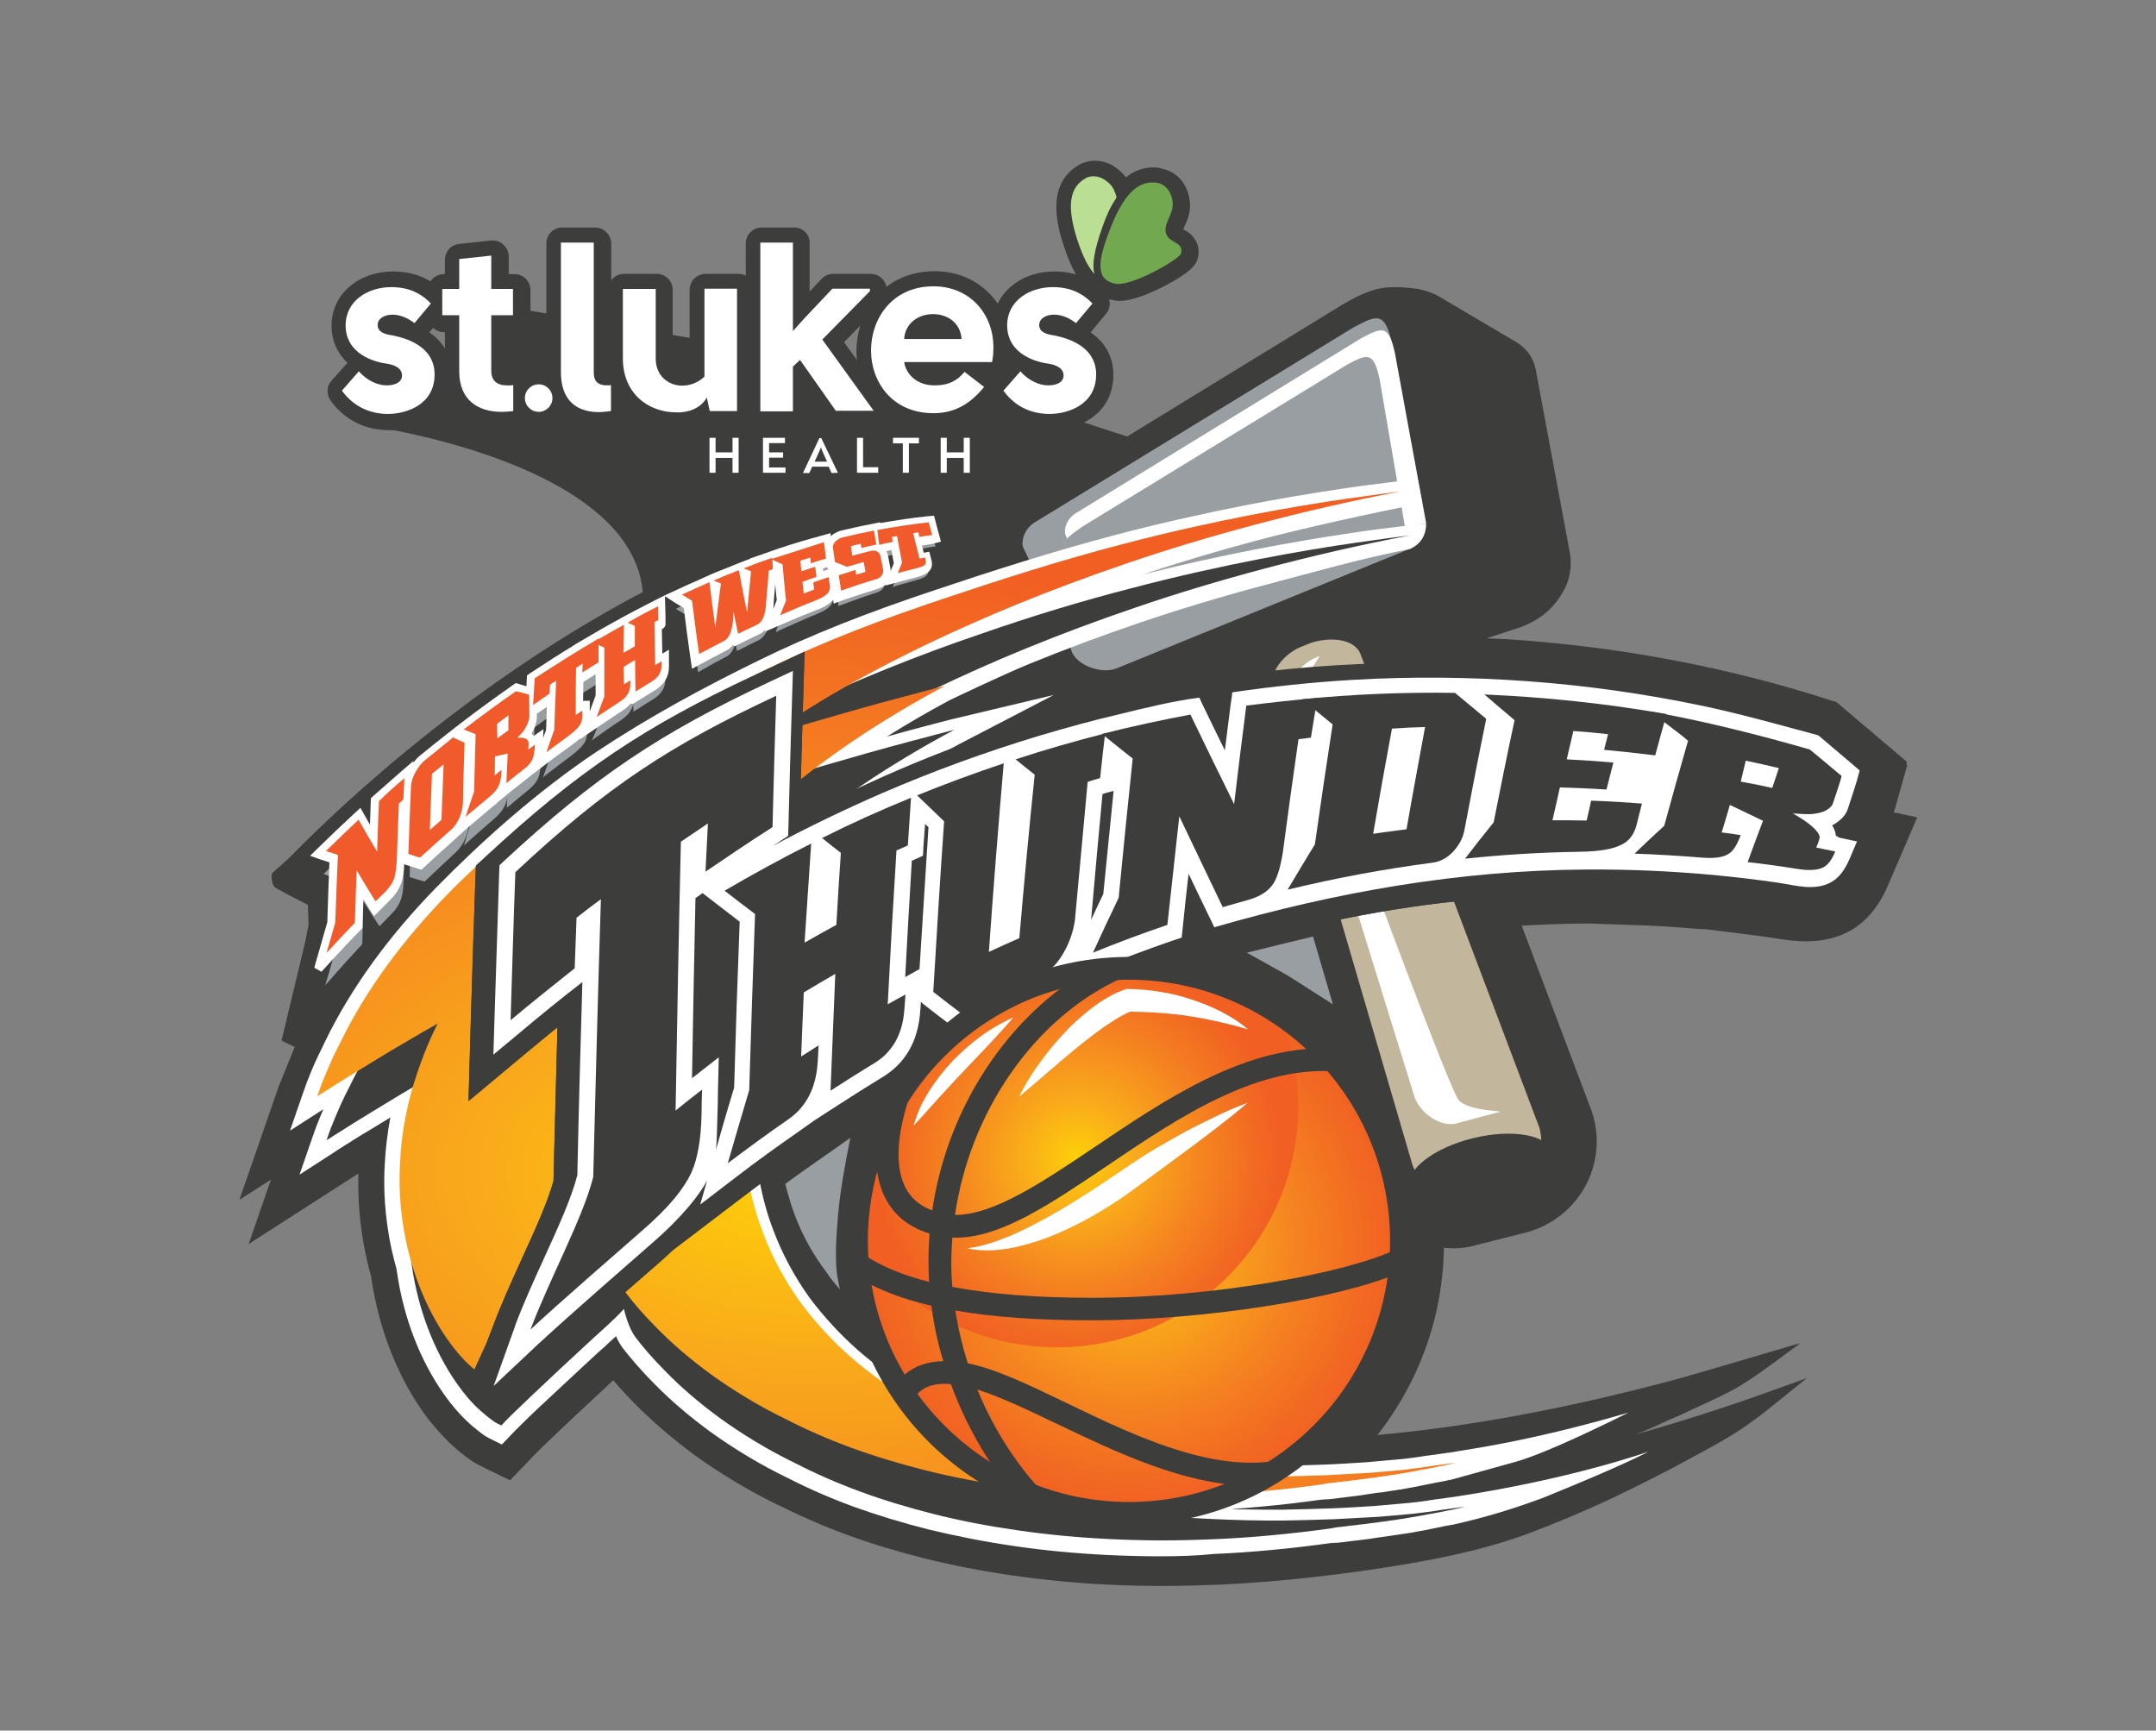 <?xml version="1.0" encoding="utf-8"?>
<!-- Generator: Adobe Illustrator 25.2.1, SVG Export Plug-In . SVG Version: 6.00 Build 0)  -->
<svg version="1.1" id="Layer_1" xmlns="http://www.w3.org/2000/svg" xmlns:xlink="http://www.w3.org/1999/xlink" x="0px" y="0px"
	 viewBox="0 0 814.1 653.4" style="enable-background:new 0 0 814.1 653.4;" xml:space="preserve">
<rect x="0" y="0" width="814.1" height="653.4" fill="#808080" stroke="none"/>
<style type="text/css">
	.st0{fill:#3D3D3C;}
	.st1{fill:#FFFFFF;}
	.st2{fill:#999EA2;}
	.st3{fill:#C2B69C;}
	.st4{fill:url(#SVGID_1_);}
	.st5{fill:url(#SVGID_2_);}
	.st6{fill:url(#SVGID_3_);}
	.st7{fill:#F15B2B;}
	.st8{fill:#71A850;}
	.st9{fill:#BADF93;}
</style>
<path class="st0" d="M138.6,160.7c0,0,220.7,29.8,19.9,163.3l331.6-138.2l-123.2-40.1L192.5,116L138.6,160.7z"/>
<path class="st1" d="M305.7,469.3c-1.6-3.1-2.9-6.2-4.1-9.4c-1.1-2.8-2-5.7-2.8-8.6c3-2.1,5.9-4.2,8.8-6.3c0.1-0.1,0.2-0.2,0.3-0.2
	c-1.5,7.5-2.2,15.1-2.2,22.7v0.4C305.7,468.4,305.7,468.8,305.7,469.3z M487.2,362.5l1.5,5.1c-2.1-1.4-4.3-2.6-6.4-3.8
	C483.9,363.3,485.6,362.9,487.2,362.5z M552.7,577.6"/>
<path class="st0" d="M438.8,598.8c-7.1,0-14-0.2-20.5-0.5c-12.3-0.6-24.4-1.8-36.2-3.5c-11.3-1.6-22.4-3.8-33-6.4
	c-10.3-2.6-20.3-5.6-29.5-9c-9-3.3-17.6-7.1-25.6-11.1l-0.1,0c-10.9-5.3-21.4-11.6-31.2-18.6c-7.9-5.8-15.3-12.1-22-18.7
	c-2.9-2.9-5.7-5.9-8.3-8.9l-0.8-1l-3.1,2.9c-5.7,5.3-11.5,10.7-17.2,16.1c-2.6,2.5-4.8,4.6-7,6.7c-0.7,0.7-1.5,1.5-2.3,2.3l-9.4,9.8
	l-10.1-4.9c-2-1-3.5-1.8-4.6-2.6c-2.4-1.6-4.7-3.5-6.9-5.5c-4-3.7-7.8-8-11.2-12.7c-10-14.2-16.8-31.8-19.6-50.7l-0.1-0.6l0-0.1
	c-1.5-5.2-2.6-10.6-3.4-15.9c-1-6.8-1.5-13.7-1.4-20.5l0-2.3l-1.9,1.2c-0.6,0.4-1.1,0.7-1.7,1.1l-37.8,24.3l8.4-24.3L90.4,453
	l14.7-42.4c0.2-0.5,1.7-4.4,6.2-15.3l-5-2.4l8.9-37.1l1.3-6.5c-0.1-2.2-0.1-4.4-0.2-6.6l0-1c-1.9-1-3.7-2-5.6-2.9
	c-1.4-0.7-2.7-1.4-4.1-2.2c-1.1-0.6-2.5-1.1-3.2-2.1c-0.3-0.4-0.5-0.9-0.6-1.5c-0.1-0.5-0.2-1-0.2-1.5c0-0.5-0.1-1.1,0.1-1.6
	c0.1-0.3,0.3-0.5,0.6-0.7c0.3-0.2,0.6-0.5,0.8-0.7c0.5-0.5,1-1,1.6-1.4c1-1,2.1-1.9,3.2-2.9c2.1-1.9,52.4-55.7,125.5-96.2
	c52.8-29.3,103.5-36.1,121.6-37.1l3.5-0.2l1.4,4.1l4.6,16.9l11.9-2.8c-1.3-4.6-3.2-13.2,8.7-19.9l120.5-73.8c8.4-5,13.6-6.8,20-6.8
	c2.4,0,4.9,0.2,8.1,0.6c2.5,0.3,6.4,1.6,8.6,2.9l29.3,17.3c3.8,2.3,6.5,6,7.3,10.4l12.9,69.3c0.8,4.3,0,9.6-1.9,13.2
	c-1.9,3.5-5.7,10.7-17,14.8l-0.1,0l-6,2l-6.5,2.1l6.8,0.3c53.7,3.3,96.7,14.5,123.4,23.2l2,0.6l3.6,3.1c4,3.4,7.9,6.7,11.8,10
	l11.1,9.4l-0.2,0.9l0.4,0.3l-4,14.2c-0.2,0.8-0.4,1.6-0.7,2.4l-0.4,1.3l8.8,1.9l-0.1,0.1l0.1,0l-11.1,25.8
	c-3.4,7.9-8.3,13.7-14.5,17.1c-4.7,2.5-10.1,3.8-16.2,3.8c-2.7,0-5.6-0.2-8.8-0.7c-5.8-0.9-11.6-1.7-17.4-2.4l-12.2-1.5l-0.1,0
	c-1.3,0-2.7-0.1-4.1-0.2c-8-0.7-16.2-1.2-24.2-1.4l-14.5-0.5c-3.1,0-6.2,0-9.2,0.1c-5,0.1-10.2,0.3-15.3,0.6l-1.7,0.1l26.4,70
	l0.1,0.3c0.4,1.2,0.7,2.4,1,3.7c2,9.1,0.3,18.5-4.7,26.4c-4.9,7.7-12.5,13.2-21.4,15.5l-18.7,4.7l0,0c-2,0.6-4,1-6.1,1.1
	c-0.8,0.1-1.5,0.1-2.3,0.1c-0.8,0-1.6,0-2.4-0.1l-1.3-0.1l0,1.3c-0.5,17.3-4.6,33.9-12.4,49.4c-3.1,6.2-6.8,12.2-11,17.8l-1.7,2.2
	c33.3-3,66.5-9.3,98.9-17.4c6.8-1.7,13.7-3.5,20.5-5.5c12.6-3.6,25.2-7.4,37.8-11.1c0.8-0.2,2.2-0.4,2.9-0.9
	c-7.6,5.4-15.1,11.4-23.1,16.3c-5.7,3.4-12,6.1-18,8.9c-3.1,1.5-6.3,2.9-9.5,4.3c-3.1,1.4-9.6,4.5-12.8,5.4
	c15.9-4.4,34.9-10.5,50.5-16.1c5-1.8,10-3.6,15-5.4c-8.1,6.4-16.1,13.4-24.7,19.2c-6.8,4.5-14.1,8.3-21.3,12.2
	c-7.4,4-14.9,7.8-22.5,11.5c-1.9,0.9-3.8,1.8-5.6,2.7c-10,4.7-20.3,9-30.6,12.9c-14.9,5.6-30.6,9-46.3,11.7
	c-23.3,3.9-47.1,6.7-70.8,7.8C453,598.6,445.9,598.8,438.8,598.8L438.8,598.8z"/>
<path class="st0" d="M544.8,210.1l30.5,11.3c1.4,0.5,1.4,2.6-0.1,3l-131.4,43.7c-0.6,0.2-1.2,0.2-1.8,0.1c-0.1,0-0.3-0.1-0.4-0.1
	l-20.3-6.4c-1.8-0.4-2-3-0.2-3.6l121.1-48C543,209.7,544,209.7,544.8,210.1z"/>
<path class="st2" d="M532.4,207.2l-110.9,45.2c-5.9,2.3-16.1-1.5-17.2-7.7c-0.1-0.4-0.2-0.8-0.4-1.2L386.5,207
	c-0.3-0.6-0.5-1.3-0.4-2c0.1-3.1,1.8-6,4.5-7.7l120.5-73.7c9.2-4.9,11.8-5.9,14.6,6.4l12.6,66.5C539.2,201,536.7,205.5,532.4,207.2z
	"/>
<path class="st0" d="M528.9,120.7l14.5,76.8c0.7,3.5,3.1,6.5,6.4,7.8l28.6,11.7c1.9,0.8,4-0.9,3.6-2.9L568.2,140
	c-0.1-0.7-0.6-1.4-1.3-1.8L532.8,118C530.9,116.8,528.4,118.5,528.9,120.7z"/>
<path class="st0" d="M549.2,460.1c-5.2,0.4-10.7-1.3-15.5-4.9c-4.3-3.2-7.7-7.8-9.3-12.5l-0.1-0.2l-52.4-179.3
	c-2-6-0.7-12.5,3.6-18.3c3.3-4.4,8.1-8,13.2-9.8l2.7-1.1l0.3-0.1c2.7-0.9,5.6-1.5,8.5-1.7c10.9-0.8,19.5,3.8,22.4,12l67.3,178.2
	l0.1,0.2c0.3,0.8,0.5,1.7,0.7,2.6c1.4,6.4,0.2,12.9-3.3,18.5c-3.5,5.4-8.8,9.3-15.1,10.9l-19,4.8C552,459.7,550.6,460,549.2,460.1z"
	/>
<path class="st0" d="M548.9,455.4c-4.1,0.3-8.5-1.1-12.4-4c-3.6-2.7-6.4-6.4-7.7-10.2l0-0.1l-52.4-179.2c-1.5-4.6-0.5-9.6,2.9-14.2
	c2.8-3.7,6.8-6.7,11.1-8.2l2.7-1.1l0.2-0.1c2.3-0.8,4.8-1.3,7.3-1.5c8.9-0.7,15.5,2.7,17.6,8.9L585.5,424l0,0.1
	c0.2,0.7,0.4,1.4,0.6,2.1c1.1,5.1,0.2,10.5-2.7,15c-2.8,4.4-7.2,7.6-12.3,8.9l-19.1,4.8C551,455.1,550,455.3,548.9,455.4z"/>
<path class="st3" d="M570,445.5l-19.2,4.8c-6.8,2.3-15.2-3.8-17.5-10.6l-52.4-179.2c-2.3-6.8,4.5-14.3,11.2-16.6l2.7-1.1
	c6.8-2.3,16.8-2.1,19.1,4.6l67.3,178.2c0.2,0.5,0.3,1,0.4,1.6C583.4,435.3,578.1,443.4,570,445.5z"/>
<path class="st1" d="M566.3,419.8l-15.4,4.1c-6.4,2.3-14.6-3.4-16.8-9.8l-46.6-150.3c-2.3-6.4,4-13.7,10.5-16l0,0
	c1.4-0.6-5.4,6.3-5,12.6c0.4,6.3,54,150.9,57.8,155C554.5,419.5,567.8,419.4,566.3,419.8z"/>
<path class="st1" d="M438,587.6c-6.9,0-13.6-0.2-20-0.5c-11.9-0.6-23.8-1.7-35.2-3.4c-11-1.6-21.7-3.7-32-6.2
	c-10-2.5-19.5-5.4-28.4-8.6c-8.7-3.2-17-6.8-24.6-10.7c-10.4-5-20.4-11-29.7-17.7c-7.5-5.5-14.5-11.4-20.7-17.7
	c-5.9-5.9-9.9-10.8-12.3-13.9c-0.9-1.2-1.8-2.8-2.5-4.4c-1.4,1.3-2.8,2.5-4.1,3.8c-1.3,1.1-2.6,2.3-3.9,3.5l-4,3.7
	c-5.7,5.3-11.6,10.8-17.4,16.2c-2.7,2.5-4.9,4.7-7.1,6.9c-0.8,0.8-1.7,1.6-2.5,2.5l-4.1,4.3l-3.2-1.6c-0.8-0.4-2.3-1.1-3.2-1.7
	c-2-1.4-3.9-2.9-5.8-4.6c-3.5-3.2-6.7-6.9-9.6-11c-9.1-12.9-15.3-28.9-17.8-46.2c-0.1-0.4-0.1-0.8-0.2-1.3c-1.4-5-2.6-10.2-3.3-15.4
	c-1.2-8.1-1.6-16.3-1.1-24.3c0.3-5.7,1-11.5,2.1-17.4c-3.7,2.3-7.5,4.6-11.2,6.8c-4.3,2.7-7.9,4.9-11,7l-12.1,7.8l4.7-13.6
	c0.4-1.2,0.9-2.6,1.5-4.2c0.6-1.7,1.3-3.2,1.9-4.8c0.3-0.7,0.6-1.4,0.9-2.1c-0.2,0.1-12.6,8.1-12.6,8.1l4.7-13.6
	c0.4-1.2,0.9-2.6,1.5-4.2c0.6-1.7,1.3-3.2,1.9-4.8c0.7-1.7,1.5-3.5,2.4-5.4l0,0c1.1-2.2,2-4.1,2.9-6c9.7-19.9,23.9-39.5,42-58
	c16.5-16.8,37.5-35.8,60.4-51.1c19.6-13,39.6-23.9,61.7-34.7c18.8-9.2,39.8-17.6,66.3-26.4c20-6.7,43.8-14.4,67.8-20.7
	c15.8-4.2,32.3-7.9,49-11.2c12.3-2.4,24.7-4.5,36.8-6.3c7.3-1.1,13-1.8,17.2-2.3c1.4-0.2,10.1-1.4,11.1-1.5l1.8,9.3
	c-18.6,3.6-44.8,9.4-62.6,14.1c-14.6,3.9-29.1,8.2-43.2,12.9c13.8-3.5,28.1-6.7,42.5-9.5c12.3-2.4,24.7-4.5,36.8-6.3
	c7.3-1.1,13-1.8,17.2-2.3c1.4-0.2,9.7-1.1,10.7-1.2c0,0,0.3,2.4-1.1,5.1c-1.6,3.2-5,4.5-5,4.5c-18.6,3.6-36.5,8.8-54.4,13.5
	c-16.3,4.3-32.5,9.2-48.1,14.5c-13.9,4.7-27.7,9.9-41,15.3c-10.5,4.3-30.3,13.8-30.3,13.8c-8.2,4.4-16.1,9-23.6,13.7
	c2.2-0.6,4.3-1.2,6.5-1.8c6.2-1.7,11.8-3.1,17-4.5l39.5-9.4L362.1,281c-23,12.3-43.3,25.9-60.5,40.3c-13.9,11.7-25.8,23.9-35.4,36.5
	c0,0.1-0.1,0.1-0.1,0.2c4.6-2.7,9.4-5.4,14.4-8.2c5.6-3.1,11.2-6.1,16.8-9.1l12.9-6.9l-6.1,13.3c-1.7,3.6-3.2,7.3-4.7,10.9
	c0.4-0.2,0.9-0.5,1.3-0.7l12.9-6.9l-6.1,13.3c-8,17.5-14.9,33.2-17.8,47.2c-2.4,11.6-3.5,23-3.1,33.7c1.2,6.9,3,13.7,5.5,20.1
	c3.3,8.8,7.9,17.3,13.6,25.3c5.4,7.2,11.6,13.9,18.4,19.9c6.3,5.5,13.4,10.6,21.2,15.2c7.1,4.1,14.8,7.9,22.9,11.1
	c7.4,2.9,15.3,5.6,23.7,7.8c5.1,1.3,10.4,2.6,15.9,3.6c5.1,1,10.4,1.9,15.6,2.6c5.1,0.7,10.2,1.3,15.2,1.7c4.7,0.4,9.7,0.8,14.8,1
	c2.2,0.1,4.5,0.2,7.1,0.3c2.4,0.1,4.7,0.1,6.9,0.2c2.2,0,4.5,0.1,6.7,0.1c0.9,0,1.8,0,2.7,0c1.3,0,2.6,0,3.9,0
	c6.4-0.1,12.7-0.3,18.7-0.5c5.8-0.2,11.3-0.6,16.4-0.9c4.8-0.4,9.3-0.8,13.4-1.2c3.9-0.4,7.2-0.9,9.6-1.3l0.1,0c0,0,0.6-0.1,0.8-0.1
	c0.5-0.1,0.9-0.1,1.4-0.2l0.1,0l0.1,0c0.7-0.1,1.3-0.2,2-0.3l0.7-0.1c0.5-0.1,1-0.1,1.5-0.2c0.5-0.1,1-0.2,1.4-0.2l0.8-0.1
	c7.5-1.2,15.2-2.5,23.2-4.1c15.8-3.2,30.5-7,44.1-11c-6.5,3.2-30.3,15.1-42.6,18.6c-3.1,0.9-21.8,6-22.7,6.3c-0.1,0-0.4,0.1-0.7,0.2
	c-0.2,0.1-0.5,0.1-0.8,0.2c-0.4,0.1-0.7,0.2-1.1,0.2c0,0-0.9,0.2-1.2,0.3c-0.3,0.1-0.6,0.1-1,0.2l-0.5,0.1c-0.5,0.1-1.1,0.2-1.7,0.3
	c-0.2,0-0.5,0.1-0.7,0.1c-0.4,0.1-0.8,0.2-1.2,0.3l-0.7,0.1c-0.5,0.1-1,0.2-1.5,0.3c-0.3,0.1-0.6,0.1-0.9,0.2
	c-0.5,0.1-1,0.2-1.5,0.3c-0.5,0.1-0.9,0.2-1.4,0.3c-0.4,0.1-0.7,0.1-1.1,0.2c0,0-0.8,0.1-1.2,0.2c-0.5,0.1-1.1,0.2-1.6,0.3
	c-1,0.2-2,0.4-3,0.5l-0.6,0.1c-0.9,0.1-1.8,0.3-2.7,0.4c-0.6,0.1-2.8,0.5-3.4,0.5l-1.7,0.2c-0.7,0.1-1.3,0.2-2,0.3
	c-1.1,0.2-2.3,0.3-3.8,0.6l-0.9,0.1c-1,0.1-2,0.3-3.1,0.4c-0.8,0.1-1.7,0.2-2.5,0.3l-1.6,0.2c-1.4,0.2-2.9,0.4-4.4,0.5l-0.1,0
	l-0.1,0c-0.1,0-0.2,0-0.3,0c-0.1,0-0.3,0-0.4,0c0,0-0.4,0-0.5,0.1l-0.3,0l-0.3,0c0,0-0.2,0-0.2,0c-7.2,1-14.7,1.9-22.3,2.6
	c-4,0.4-8,0.7-11.9,1c2.1,0.1,4.1,0.1,5.9,0.1c2.2,0,4.5,0.1,6.7,0.1h0c0.9,0,1.8,0,2.7,0c1.3,0,2.6,0,3.9,0
	c6.4-0.1,12.7-0.3,18.7-0.5c5.8-0.2,11.3-0.6,16.4-0.9c4.8-0.4,9.3-0.8,13.4-1.2c3.9-0.4,7.2-0.9,9.6-1.3l0.1,0c0,0,0.5-0.1,0.8-0.1
	c0.5-0.1,0.9-0.1,1.4-0.2l0.1,0l0.1,0c0.6-0.1,1.3-0.2,1.9-0.3l0.8-0.1c0.4-0.1,0.9-0.1,1.5-0.2c44.1-6.6,73.6-17.1,73.6-17.1
	s-8.1,4.6-39.7,17.4c-10.7,4-21.8,7.4-33.4,10c-0.3,0.1-0.7,0.2-1,0.2l-0.6,0.1c-0.5,0.1-1,0.2-1.6,0.3l-0.7,0.1
	c-0.4,0.1-0.8,0.2-1.2,0.3l-0.6,0.1c-0.5,0.1-1,0.2-1.5,0.3c-0.3,0.1-0.6,0.1-0.9,0.2c-0.5,0.1-1,0.2-1.5,0.3
	c-0.5,0.1-0.9,0.2-1.4,0.3c-0.4,0.1-0.7,0.1-1.1,0.2c0,0-0.8,0.1-1.2,0.2c-0.5,0.1-1.1,0.2-1.6,0.3c-1,0.2-2.1,0.4-3,0.5l-0.6,0.1
	c-0.9,0.1-1.8,0.3-2.7,0.4c-0.6,0.1-3.4,0.5-3.4,0.5s-3,0.4-3.6,0.5c-1.1,0.2-2.3,0.3-3.8,0.6l-0.9,0.1c-1,0.1-2.1,0.3-3.1,0.4
	c-0.8,0.1-1.7,0.2-2.6,0.3l-1.6,0.2c-1.5,0.2-3,0.4-4.4,0.5l-0.1,0l-0.1,0c-0.1,0-0.2,0-0.3,0c-0.1,0-0.3,0-0.4,0c0,0-0.4,0-0.5,0.1
	l-0.3,0l-0.3,0c0,0-0.2,0-0.2,0c-7.2,1-14.7,1.9-22.3,2.6c-7.2,0.7-14.5,1.2-21.6,1.5C451.8,587.4,444.8,587.6,438,587.6z"/>
<g>
	<path class="st0" d="M544.1,570.1c0.7-0.1,1.4-0.2,2.2-0.3c0.7-0.1,1.4-0.2,2.2-0.3c0.7-0.1,1.4-0.2,2.2-0.3
		c0.7-0.1,1.4-0.2,2.2-0.3c0,0-0.1,0-0.2,0.1c-0.1,0-0.3,0.1-0.5,0.1c-0.2,0.1-0.4,0.1-0.7,0.2c-0.3,0.1-0.6,0.1-1,0.2
		c-0.4,0.1-0.8,0.2-1.2,0.3c-0.4,0.1-0.9,0.2-1.4,0.3c-0.5,0.1-1.1,0.2-1.6,0.3c-0.6,0.1-1.2,0.3-1.9,0.4c-0.7,0.1-1.4,0.3-2.1,0.4
		c-0.7,0.1-1.5,0.3-2.3,0.4c-0.8,0.2-1.7,0.3-2.6,0.5c-0.9,0.2-1.8,0.3-2.8,0.5c-1,0.2-2,0.3-3,0.5c-1,0.2-2.1,0.4-3.2,0.5
		c-1.1,0.2-2.2,0.4-3.4,0.5c-1.2,0.2-2.4,0.4-3.6,0.5c-1.2,0.2-2.5,0.4-3.8,0.5c-1.3,0.2-2.6,0.4-4,0.5c-1.4,0.2-2.7,0.4-4.2,0.5
		c-1.4,0.2-2.8,0.4-4.3,0.5c-0.2,0-0.4,0-0.5,0.1c-0.2,0-0.4,0-0.5,0.1c-0.2,0-0.4,0-0.6,0.1c-0.2,0-0.4,0-0.6,0.1
		c-7.5,1.1-14.9,1.9-22.1,2.6c-7.2,0.7-14.4,1.2-21.4,1.5c-7,0.3-13.9,0.5-20.6,0.5c-6.7,0-13.3-0.2-19.8-0.5
		c-12.1-0.6-23.7-1.7-34.7-3.3c-11.1-1.6-21.6-3.6-31.5-6.1c-9.9-2.5-19.2-5.3-27.9-8.5c-8.7-3.2-16.7-6.7-24.1-10.5
		c-11.2-5.4-20.8-11.4-29-17.3c-8.2-6-14.9-11.9-20.1-17.2c-5.3-5.3-9.2-9.9-11.8-13.4c-2.6-3.4-4.3-10.3-4.3-10.6
		c-4.2,4.6-9,8.6-13.5,12.8c-7.2,6.6-14.3,13.3-21.4,20c-2.4,2.3-4.8,4.6-7.2,6.9c-0.9,0.9-1.7,1.7-2.6,2.6
		c-0.4,0.4-1.6,1.7-1.6,1.7s-1.9-0.9-2.5-1.3c-1.9-1.3-3.6-2.7-5.3-4.2c-3.4-3-6.3-6.5-8.9-10.2c-9.1-12.9-14.7-28.6-17-44
		c-1.2-8-1.5-15.9-1-23.3c0.3-7.4,1.4-14.3,2.8-20.6c1.4-6.3,3.2-11.8,4.9-16.5c1.7-4.7,3.3-8.4,4.5-11c1.2-2.6,2-4,1.9-4
		c-3.9,2.2-7.8,4.4-11.6,6.7c-3.8,2.2-7.7,4.5-11.4,6.8c-3.8,2.3-7.5,4.6-11.3,6.9c-3.7,2.3-7.4,4.7-11.1,7c0.4-1.2,0.9-2.6,1.4-4
		c0.6-1.5,1.2-3,1.9-4.7c0.7-1.7,1.5-3.4,2.3-5.3c0.9-1.9,1.8-3.8,2.9-5.9c9.9-20.4,24.1-39.4,41.1-56.8
		c17.1-17.4,37.1-33.3,58.6-47.7c21.6-14.3,44.8-27.1,68.2-38.2c23.5-11.1,47.2-20.6,69.9-28.3c20-7,39.3-12.8,57.2-17.4
		c17.8-4.7,34.3-8.3,48.7-11.1c14.4-2.8,26.8-4.8,36.5-6.2c9.7-1.4,16.8-2.3,20.6-2.8c-19.5,3.7-37.9,8-55.2,12.6
		c-17.3,4.6-33.5,9.5-48.4,14.6c-15,5.1-28.8,10.3-41.3,15.4c-12.5,5.1-23.8,10.2-33.9,15c-10,4.8-18.6,9.3-26.1,13.4
		c-7.4,4.1-13.6,7.8-18.6,10.9c-5,3.1-8.8,5.6-11.4,7.4c-2.6,1.8-4.1,2.8-4.4,3c5.5-1.7,11-3.4,16.6-5c5.6-1.6,11.2-3.2,16.7-4.8
		c5.6-1.6,11.2-3.1,16.8-4.6c5.6-1.5,11.3-3,17-4.5c-25.4,13.6-45.5,27.5-61.3,40.9c-15.9,13.3-27.6,26-36.2,37.3
		c-8.6,11.3-14.1,21.1-17.6,28.5c-3.5,7.5-5,12.7-5.6,14.6c0,0.1-0.1,0.2-0.1,0.3c0,0.1,0,0.2-0.1,0.3c0,0.1-0.1,0.2-0.1,0.3
		c0,0.1,0,0.2-0.1,0.3c5.1-3.2,10.3-6.5,15.5-9.6c5.2-3.2,10.5-6.3,15.9-9.5c5.4-3.1,10.8-6.2,16.3-9.2c5.5-3.1,11-6.1,16.7-9
		c-8,17.5-15.1,33.5-18.2,48.2c-3,14.7-3.8,28.1-3,40.2c0.9,12.2,5.3,23.1,9,32.9c3.7,9.9,8.6,18.6,14.2,26.4
		c5.8,7.8,12.2,14.7,19.1,20.7c6.9,6,14.3,11.2,21.9,15.7c7.7,4.5,15.6,8.3,23.6,11.5c8,3.2,16.2,5.8,24.2,8
		c5.5,1.4,10.9,2.7,16.2,3.7c5.4,1.1,10.7,1.9,15.9,2.7c5.2,0.7,10.4,1.3,15.5,1.8c5.1,0.5,10.1,0.8,15,1c2.4,0.1,4.8,0.2,7.2,0.3
		c2.4,0.1,4.7,0.1,7,0.2c2.3,0,4.6,0.1,6.8,0.1c2.3,0,4.5,0,6.7,0c6.6-0.1,12.9-0.3,18.9-0.5c6-0.3,11.5-0.6,16.6-0.9
		c5.1-0.4,9.6-0.8,13.6-1.2C538.1,571,541.4,570.6,544.1,570.1z"/>
</g>
<g>
	
		<radialGradient id="SVGID_1_" cx="692.636" cy="-100.501" r="415.4" gradientTransform="matrix(0.999 4.871441e-02 -2.791476e-02 0.572 -396.812 469.432)" gradientUnits="userSpaceOnUse">
		<stop  offset="0" style="stop-color:#FECF09"/>
		<stop  offset="0.285" style="stop-color:#F9AA1B"/>
		<stop  offset="0.617" style="stop-color:#F58320"/>
		<stop  offset="0.866" style="stop-color:#F26A22"/>
		<stop  offset="1" style="stop-color:#F15F22"/>
	</radialGradient>
	<path class="st4" d="M540.6,553.5c0.7-0.1,1.4-0.2,2.2-0.3c0.7-0.1,1.4-0.2,2.2-0.3c0.7-0.1,1.4-0.2,2.2-0.3
		c0.7-0.1,1.4-0.2,2.2-0.3c0,0-0.1,0-0.2,0.1c-0.1,0-0.3,0.1-0.5,0.1c-0.2,0.1-0.4,0.1-0.7,0.2c-0.3,0.1-0.6,0.1-1,0.2
		c-0.4,0.1-0.8,0.2-1.2,0.3c-0.4,0.1-0.9,0.2-1.4,0.3c-0.5,0.1-1.1,0.2-1.6,0.3c-0.6,0.1-1.2,0.3-1.9,0.4c-0.7,0.1-1.4,0.3-2.1,0.4
		c-0.7,0.1-1.5,0.3-2.3,0.4c-0.8,0.2-1.7,0.3-2.6,0.5c-0.9,0.2-1.8,0.3-2.8,0.5c-1,0.2-2,0.3-3,0.5c-1,0.2-2.1,0.4-3.2,0.5
		c-1.1,0.2-2.2,0.4-3.4,0.5c-1.2,0.2-2.4,0.4-3.6,0.5c-1.2,0.2-2.5,0.4-3.8,0.5c-1.3,0.2-2.6,0.4-4,0.5c-1.4,0.2-2.7,0.4-4.2,0.5
		c-1.4,0.2-2.8,0.4-4.3,0.5c-0.2,0-0.4,0-0.5,0.1c-0.2,0-0.4,0-0.5,0.1c-0.2,0-0.4,0-0.6,0.1c-0.2,0-0.4,0-0.6,0.1
		c-7.5,1.1-14.9,1.9-22.1,2.6c-7.2,0.7-14.4,1.2-21.4,1.5c-7,0.3-13.9,0.5-20.6,0.5c-6.7,0-13.3-0.2-19.8-0.5
		c-12.1-0.6-23.7-1.7-34.7-3.3c-11.1-1.6-21.6-3.6-31.5-6.1c-9.9-2.5-19.2-5.3-27.9-8.5c-8.7-3.2-16.7-6.7-24.1-10.5
		c-11.2-5.4-20.8-11.4-29-17.3c-8.2-6-14.9-11.9-20.1-17.2c-5.3-5.3-9.2-9.9-11.8-13.4c-2.6-3.4-4.3-10.3-4.3-10.6
		c-4.2,4.6-9,8.6-13.5,12.8c-7.2,6.6-14.3,13.3-21.4,20c-2.4,2.3-4.8,4.6-7.2,6.9c-0.9,0.9-1.7,1.7-2.6,2.6
		c-0.4,0.4-1.6,1.7-1.6,1.7s-1.9-0.9-2.5-1.3c-1.9-1.3-3.6-2.7-5.3-4.2c-3.4-3-6.3-6.5-8.9-10.2c-9.1-12.9-14.7-28.6-17-44
		c-1.2-8-1.5-15.9-1-23.3c0.3-7.4,1.4-14.3,2.8-20.6c1.4-6.3,3.2-11.8,4.9-16.5c1.7-4.7,3.3-8.4,4.5-11c1.2-2.6,2-4,1.9-4
		c-3.9,2.2-7.8,4.4-11.6,6.7c-3.8,2.2-7.7,4.5-11.4,6.8c-3.8,2.3-7.5,4.6-11.3,6.9c-3.7,2.3-7.4,4.7-11.1,7c0.4-1.2,0.9-2.6,1.4-4
		c0.6-1.5,1.2-3,1.9-4.7c0.7-1.7,1.5-3.4,2.3-5.3c0.9-1.9,1.8-3.8,2.9-5.9c9.9-20.4,24.1-39.4,41.1-56.8
		c17.1-17.4,37.1-33.3,58.6-47.7c20.1-13.3,40.4-26.5,62.1-37.1c21.2-10.4,43.3-18.7,65.7-26.2c22.3-7.5,44.8-14.7,67.5-20.6
		c17.8-4.7,34.3-8.3,48.7-11.1c14.4-2.8,26.8-4.8,36.5-6.2c9.7-1.4,16.8-2.3,20.6-2.8c-19.5,3.7-37.9,8-55.2,12.6
		c-17.3,4.6-33.5,9.5-48.4,14.6c-15,5.1-28.8,10.3-41.3,15.4c-12.5,5.1-23.8,10.2-33.9,15c-10,4.8-18.6,9.3-26.1,13.4
		c-7.4,4.1-13.6,7.8-18.6,10.9c-5,3.1-8.8,5.6-11.4,7.4c-2.6,1.8-4.1,2.8-4.4,3c5.5-1.7,11-3.4,16.6-5c5.6-1.6,11.2-3.2,16.7-4.8
		c5.6-1.6,11.2-3.1,16.8-4.6c5.6-1.5,11.3-3,17-4.5c-25.4,13.6-45.5,27.5-61.3,40.9c-15.9,13.3-27.6,26-36.2,37.3
		c-8.6,11.3-14.1,21.1-17.6,28.5c-3.5,7.5-5,12.7-5.6,14.6c0,0.1-0.1,0.2-0.1,0.3c0,0.1,0,0.2-0.1,0.3c0,0.1-0.1,0.2-0.1,0.3
		c0,0.1,0,0.2-0.1,0.3c5.1-3.2,10.3-6.5,15.5-9.6c5.2-3.2,10.5-6.3,15.9-9.5c5.4-3.1,10.8-6.2,16.3-9.2c5.5-3.1,11-6.1,16.7-9
		c-8,17.5-13.2,33.5-16.3,48.2c-3,14.7-3.8,28.1-3,40.2c0.9,12.2,3.4,23.1,7.2,32.9c3.7,9.9,8.6,18.6,14.2,26.4
		c5.8,7.8,12.2,14.7,19.1,20.7c6.9,6,14.3,11.2,21.9,15.7c7.7,4.5,15.6,8.3,23.6,11.5c8,3.2,16.2,5.8,24.2,8
		c5.5,1.4,10.9,2.7,16.2,3.7c5.4,1.1,10.7,1.9,15.9,2.7c5.2,0.7,10.4,1.3,15.5,1.8c5.1,0.5,10.1,0.8,15,1c2.4,0.1,4.8,0.2,7.2,0.3
		c2.4,0.1,4.7,0.1,7,0.2c2.3,0,4.6,0.1,6.8,0.1c2.3,0,4.5,0,6.7,0c6.6-0.1,12.9-0.3,18.9-0.5c6-0.3,11.5-0.6,16.6-0.9
		c5.1-0.4,9.6-0.8,13.6-1.2C534.6,554.4,537.9,553.9,540.6,553.5z"/>
</g>
<g>
	<path class="st0" d="M183.8,507l2.3-6c3.2-8.4,7.1-17.1,10.9-25.5c5-11.1,9.8-21.5,12-29.5c0.5-19.3,1-38.8,1.5-58.1
		c-4.2,3.4-8.3,6.8-12.4,10.2l-21.2,17.7l0.8-27.6c0.5-18.6,1.1-37.4,1.8-56l0.2-5.2l3.8-3.5c34.8-32.2,59.6-48.9,102-68.7l18.3-8.6
		l-0.6,20.2c-0.5,16.2-1,32.9-1.4,49.6l-0.2,6.6l-5.5,3.6c-8.3,5.4-16.7,10.9-25,16.6l-4.5,3.1c-0.4,16.8-0.7,33.9-1,50.9l10.2-8
		l-0.7,26.3c-0.1,3.1-0.2,6.3-0.2,9.4c-0.3,11.2-1.9,19.9-4.8,26.4c-3.7,8.3-10.9,17-22,26.6c-7.3,6.3-31.8,27.7-41.8,37l-4.7,4.4
		L183.8,507z"/>
	<path class="st0" d="M188.3,505.6l1.2-3.2c3.1-8.3,7.1-16.9,10.8-25.3c5.2-11.4,10.1-22.2,12.3-30.5c0.5-22.3,1.1-44.6,1.8-66.6
		c-6.3,5-12.6,10.1-18.7,15.3l-14.9,12.4l0.6-19.3c0.5-18.5,1.1-37.4,1.8-56l0.1-3.6l2.7-2.5c34.5-31.9,59-48.5,101-68.1l12.8-6
		l-0.4,14.1c-0.5,16.2-1,32.9-1.4,49.6l-0.1,4.6l-3.9,2.5c-8.4,5.4-16.8,11-25.1,16.7l-6.1,4.2c-0.4,20-0.8,40.3-1.2,60.7l10.1-7.9
		l-0.5,18.4c-0.1,3.1-0.2,6.3-0.2,9.4c-0.3,10.7-1.7,18.9-4.5,25c-3.5,7.8-10.4,16-21.1,25.3c-7.3,6.3-31.9,27.8-41.9,37.1l-2.5,2.4
		L188.3,505.6z"/>
	<path class="st0" d="M260.5,439c2.5-8.8,5.1-17.6,7.7-26.2c0.6-19.7,1.2-39.3,1.9-58.5c-2.1-1.6-4.3-3.3-6.4-4.9L249,338.1
		l15.9-9.4c6.7-3.9,13.5-7.8,20.4-11.4l-0.3-0.2l15.4-7.6l17.4-8.8l0,0.5c6.3-2.9,12.6-5.6,18.9-8.2l18.5-7.7l-1.4,20
		c-0.4,5.9-0.8,12-1.2,17.9l-0.5,7.5l-4.2,1.9c-0.6,9.2-1.1,18.7-1.6,28.2l7.2-3.9l-1.7,22.8c-0.1,1.8-0.3,3.6-0.4,5.4
		c-0.9,13.7-6.8,23.9-17.5,30.4c-5.4,3.3-10.8,6.7-16,10.1l-12.7,8.3c-0.9,0.8-1.9,1.5-2.9,2.2c-7.5,5.2-15.1,10.7-22.4,16.3
		L250.2,475L260.5,439z"/>
	<path class="st0" d="M264.1,440.1c2.6-8.9,5.2-17.9,7.8-26.6c0.6-20.5,1.3-41,2-60.9c-2.6-2-5.3-4.1-8-6.1l-10.2-7.9l11.1-6.5
		c8.3-4.9,16.8-9.6,25.3-14l-0.1-0.1l10.2-5l11.6-5.8l0,0.2c8.1-3.8,16.3-7.4,24.5-10.8l13-5.4l-1,14c-0.4,5.9-0.8,11.9-1.2,18
		l-0.3,5.2l-4.2,1.9c-0.7,12.2-1.4,24.6-2.1,37.1l7.1-3.8l-1.2,15.9c-0.1,1.8-0.3,3.6-0.4,5.4c-0.8,12.4-6.1,21.6-15.7,27.5
		c-5.4,3.3-10.8,6.7-16.1,10.2l-12.9,8.4c-0.9,0.8-1.8,1.5-2.8,2.2c-7.6,5.3-15.1,10.8-22.6,16.4l-20.8,15.9L264.1,440.1z"/>
	<path class="st0" d="M353.3,395.9c-3.6-2.7-7.2-5.6-10.8-8.3l-5.2-4l0.4-6.5c1.1-19.8,2.4-39.5,3.7-58.7c-2-1.9-4-3.9-6-5.9
		l-13.6-13.3l17.6-7.2c5.4-2.2,11-4.4,16.5-6.4l-0.4-0.4l19.6-6.3l15.6-5.2l0,0.4c7.1-2.1,14.2-4,21.3-5.8l17.5-4.4l-2.1,17.9
		c-0.6,5.5-1.3,11.2-1.9,16.9l-0.9,8.3l-4.6,1.3c-1.4,14.3-2.7,28.9-3.9,43.5l0,0.3l0,0.3c-0.8,5.7-2.6,11.1-5.5,16.3
		c-3.8,6.8-8.6,11.5-14.2,14c-9.9,4.4-19.8,9.3-29.5,14.4l-7,3.7L353.3,395.9z"/>
	<path class="st0" d="M355.6,392.9c-3.6-2.7-7.2-5.5-10.8-8.3l-3.6-2.8l0.3-4.6c1.2-20.4,2.5-40.7,3.8-60.4
		c-2.4-2.3-4.8-4.7-7.3-7.1l-9.5-9.3l12.3-5c7.4-3,15-5.9,22.6-8.6l-0.2-0.2l13.1-4.2l10.3-3.4l0,0.2c8.7-2.7,17.6-5.1,26.4-7.3
		l12.2-3.1l-1.5,12.5c-0.6,5.5-1.3,11.2-1.9,16.9L421,304l-4.6,1.3c-1.4,15.1-2.8,30.6-4.2,46.1l0,0.2l0,0.2c-0.7,5.2-2.4,10.3-5,15
		c-3.4,6-7.6,10.2-12.5,12.4c-9.9,4.5-19.9,9.3-29.7,14.5l-4.9,2.6L355.6,392.9z"/>
	<path class="st0" d="M398.9,358c2.9-6.4,5.9-12.7,8.8-18.9c1.4-14.7,2.9-29.4,4.4-43.7c-2.1-1.7-4.2-3.4-6.3-5l-19.5-15.6l24.3-6.1
		c11.3-2.9,22.8-5.4,34.2-7.5l9.3-1.7l2.2,4.6l0.7-5.1l9.4-1.3c9.2-1.3,18.5-2.3,27.7-3.1l16.1-1.4l-2.7,15.9
		c-0.8,4.9-1.7,9.9-2.5,15l-1.5,9.2l-4.5,0.5c-1.5,10.8-3.1,22-4.6,33.1l-0.1,0.4c-1.2,7.6-2.9,12.7-5.4,16.5
		c-3.6,5.5-9.3,9.5-17.1,11.6c-3,0.8-6,1.7-9,2.6l-10.2,3l-2.1-4.4l-0.6,5.3l-7.5,2.6c-9.2,3.1-18.4,6.6-27.5,10.3L386,386.4
		L398.9,358z"/>
	<path class="st0" d="M402.3,359.5c3-6.6,6-13.1,9.1-19.5c1.5-15.6,3-31.2,4.6-46.3c-2.6-2.1-5.3-4.2-7.9-6.3l-13.7-10.9l17-4.3
		c11.2-2.8,22.7-5.3,34-7.4l6.5-1.2l2.9,6c1.2,2.4,2.4,4.9,3.6,7.4c0.3-2.7,0.7-5.4,1-8.1l0.8-6.6l6.6-0.9
		c9.1-1.3,18.4-2.3,27.5-3.1l11.3-1l-1.9,11.1c-0.9,5-1.7,10-2.5,15l-1.1,6.4l-4.6,0.6c-1.7,11.8-3.4,23.9-5,36l0,0.3
		c-1.2,7.1-2.6,11.7-4.8,15.1c-3.1,4.8-8.1,8.2-14.9,10.1c-3,0.8-6.1,1.7-9.1,2.6l-7.1,2.1l-3.2-6.7c-1.1-2.2-2.1-4.5-3.2-6.7
		c-0.4,3.5-0.7,7-1.1,10.5l-0.6,5.5l-5.3,1.8c-9.2,3.2-18.5,6.7-27.7,10.4l-20.2,8.2L402.3,359.5z"/>
	<path class="st0" d="M473.1,332.9c3-5.1,6.1-10.2,9.1-15.1c1.7-12.1,3.5-24.2,5.3-35.8c-2-1.7-4.1-3.4-6.1-5l-23.1-19.1l29.8-2.9
		c16.8-1.6,34-2.5,50.9-2.5c2.7,0,5.5,0,8.2,0.1l4.4,0.1l3.4,2.8c3.9,3.2,7.8,6.5,11.6,9.7l5.8,4.8l-1.5,7.3
		c-2.8,13.4-5.5,27.4-8.1,41.5c-0.9,5-3.2,9.7-6.7,13.8c-4.4,5-9.7,8-15.8,8.8c-17.8,2.3-35.8,5.7-53.4,10l-28.5,7L473.1,332.9z"/>
	<path class="st0" d="M476.4,334.8c3.1-5.3,6.3-10.6,9.5-15.7c1.9-13.1,3.8-26.1,5.7-38.7c-2.6-2.1-5.2-4.3-7.7-6.4l-16.1-13.3
		l20.8-2c16.7-1.6,33.7-2.5,50.5-2.5c2.7,0,5.5,0,8.2,0.1l3.1,0l2.4,2c3.9,3.3,7.8,6.5,11.6,9.7l4,3.3l-1.1,5.1
		c-2.8,13.4-5.5,27.4-8.2,41.6c-0.8,4.4-2.8,8.5-5.9,12.1c-3.8,4.3-8.3,6.8-13.5,7.5c-18,2.3-36.1,5.7-53.8,10.1l-20,4.9
		L476.4,334.8z"/>
	<path class="st0" d="M540.9,320.1c3-4,6.1-7.9,9.1-11.7c1.9-9.6,3.9-19.2,5.8-28.5c-1.9-1.6-3.9-3.3-5.7-4.9l-27.2-23.3l35.8,1.5
		c23.3,1,47,3.5,70.2,7.6l13.6,2.4l-3.7,13.3c-1.4,5-2.8,10.2-4.2,15.5l-2.8,10.5l-0.1,0l-2,7.6c-0.6,2.4-1.3,5.1-2,7.8
		c-1.8,7-5.8,12.3-11.6,15.4c-5.1,2.8-12.1,4.2-22,4.3c-13.9,0.2-28,1.1-42,2.5l-28.6,3L540.9,320.1z"/>
	<path class="st0" d="M543.9,322.3c3.2-4.2,6.4-8.3,9.6-12.3c2.1-10.7,4.3-21.3,6.5-31.5c-2.5-2.1-5-4.3-7.4-6.4l-19.1-16.3l25.1,1
		c23.2,0.9,46.6,3.5,69.7,7.5l9.5,1.7l-2.6,9.3c-1.4,5-2.8,10.2-4.2,15.5l-2,7.4l-7.6-1c-2.3-0.3-4.6-0.6-7-0.9
		c-0.1,0.5-0.2,1-0.4,1.5c1.4,0.1,2.8,0.2,4.2,0.3l10.4,0.8l-2.6,10.1c-0.6,2.5-1.3,5.1-2,7.8c-1.5,5.9-4.9,10.4-9.8,13
		c-4.5,2.5-11,3.7-20.2,3.8c-14,0.2-28.3,1.1-42.3,2.6l-20,2.1L543.9,322.3z"/>
	<path class="st0" d="M680.9,344.4c-2.2,0-4.5-0.2-7.1-0.6c-5.9-0.9-11.9-1.8-17.8-2.5l-12.8-1.5c-1.3,0-2.6-0.1-4-0.2
		c-8.2-0.7-16.5-1.2-24.7-1.5l-29-1l20.7-20.3c2.9-2.9,5.9-5.7,8.9-8.4c1.9-7.2,3.9-14.3,5.9-21.2c-1.8-1.6-3.5-3.1-5.3-4.7
		l-32.5-29l43,7.5c19.5,3.4,39.1,7.9,58.4,13.5l2.6,0.7l2,1.7c4,3.4,7.9,6.7,11.8,10l6.1,5.2l-2.2,7.7c-0.8,2.8-1.9,6.3-3.6,11.3
		l-0.2,0.5l-0.2,0.5c-0.3,0.8-0.7,1.5-1.2,2.2l8.2,1.8l-6,13.9c-2.5,5.8-5.7,9.7-9.9,12C689,343.6,685.3,344.4,680.9,344.4z"/>
	<path class="st0" d="M680.9,340.7c-2,0-4.1-0.2-6.5-0.6c-5.9-0.9-12-1.8-17.9-2.5l-10.9-1.3l0.1-0.3c-0.8,0.1-1.5,0.1-2.4,0.1
		c-1.2,0-2.5-0.1-3.8-0.2c-8.3-0.7-16.7-1.2-24.9-1.5l-20.3-0.7l14.5-14.2c3.2-3.1,6.4-6.1,9.6-9c2.2-8.3,4.5-16.5,6.9-24.5
		c-2.3-2.1-4.7-4.2-7-6.3l-22.8-20.3l30.1,5.3c19.3,3.4,38.8,7.9,58,13.4l1.8,0.5l1.4,1.2c4,3.4,7.9,6.7,11.8,10l4.3,3.6l-1.5,5.4
		c-0.8,2.7-1.9,6.2-3.5,11.1l-0.1,0.4l-0.2,0.4c-1,2.1-2.5,4-4.7,5.5c0.1,0.2,0.1,0.3,0.2,0.5l9.8,2.1l-4.2,9.8
		c-2.2,5-4.8,8.3-8.2,10.1C687.8,340,684.7,340.7,680.9,340.7z"/>
</g>
<path class="st0" d="M699.8,314c0.4-0.7,0.8-1.4,1.2-2.2l0.2-0.5l0.2-0.5c1.7-4.9,2.8-8.5,3.6-11.3l2.2-8.6l-6.1-5.2
	c-3.9-3.3-7.9-6.7-11.8-10l-2-1.7c-38.1-12.5-94.8-25.1-164.1-23.6c-102.4,2.3-180.1,36.3-221.2,58.2c0.4-14.3,0.8-28.5,1.2-42.4
	l0.6-20.2l-18.3,8.6c-42.4,19.8-67.2,36.5-102,68.7l-3.8,3.5l-0.2,5.2c-0.6,18.6-1.2,37.4-1.8,56l-0.8,27.6l21.2-17.7
	c4.1-3.4,8.2-6.8,12.4-10.2c-0.5,19.3-1.1,38.8-1.5,58.1c-2.2,8-6.9,18.4-12,29.5c-3.8,8.4-7.8,17.1-10.9,25.5l-2.3,6l-8.4,18.4
	l26.1-6.5l4.7-4.4c10-9.3,34.5-30.7,41.8-37c1.9-1.6,3.7-3.3,5.4-4.9l26.7-20.3c7.4-5.6,14.9-11.1,22.4-16.3c1-0.7,2-1.4,2.9-2.2
	l12.7-8.3c5.3-3.4,10.7-6.8,16-10.1c8.3-5.1,13.7-12.4,16.1-21.9c1,0.8,2.1,1.6,3.1,2.4l6.3,4.8l7-3.7c9.7-5.1,19.7-9.9,29.5-14.4
	c1.1-0.5,2.1-1,3.1-1.7l15.6-6.3c9.1-3.7,18.3-7.1,27.5-10.3l7.5-2.6l0.6-5.3l2.1,4.4c45.1-13.4,90.6-22.1,137.7-23
	c17.7-0.4,35.5,0.3,53.2,1.9c8.8,0.8,17.6,1.9,26.4,3.2c7.8,1.2,15,2.9,22.3-1.1c4.2-2.2,7.4-6.2,9.9-12l6-13.9L699.8,314z"/>
<path class="st1" d="M693.2,315.6c0-0.3-0.1-0.6-0.1-0.9c-0.2-1.1-0.7-2.1-1.3-3.1c0.5-0.2,1-0.5,1.4-0.8c2.1-1.4,3.5-2.9,4.3-4.8
	l0.1-0.2l0.1-0.3c1.6-4.8,2.7-8.3,3.5-10.9l1-3.7l-2.9-2.5c-3.9-3.3-7.9-6.7-11.8-10l-1-0.8c-14.6-3.9-29.3-8.1-44.1-11.2
	c-21.6-4.5-43.6-7.6-65.6-9.2c-22-1.6-44.2-1.8-66.2-0.5c-15.2,0.9-30.3,2.5-45.3,4.7c-0.1,1.5-0.4,3-0.6,4.5
	c-0.7,5.7-1.5,11.6-2.2,17.4c-2.6-5.2-5.1-10.5-7.7-15.8c-0.7-1.3-1.3-2.7-1.9-4.1c-10.1,1.3-20.1,3.8-30,6.2
	c-10.3,2.4-20.4,5.2-30.5,8.2c-20.2,6.1-40,13.3-59.4,21.7c-14,6.1-27.7,12.7-41.2,19.9c1.1-0.7,2.1-1.4,3.2-2.1l2.6-1.7l0.1-3.1
	c0.4-16.6,0.9-33.3,1.4-49.6l0.3-9.6l-8.7,4.1c-41.7,19.5-66.1,35.9-100.3,67.6l-1.8,1.7l-0.1,2.5c-0.6,18.5-1.2,37.3-1.8,55.9
	l-0.4,13.1l10.1-8.4c7.7-6.5,15.6-12.9,23.5-19c-0.7,24.1-1.4,48.5-1.9,72.9c-2.2,8.6-7.2,19.6-12.5,31.2
	c-3.8,8.3-7.7,16.9-10.8,25.1l-0.4,1.2l-7.9,22.1l17-16l0.9-0.8c10.1-9.4,34.7-30.8,42-37.2c10.4-9,18.5-18.4,21.8-25.8
	c2.6-5.7,2.5-12.1,2.8-22.4c0.1-3.1,0.2-6.3,0.2-9.4l0.3-12.5c0,0-10,7.8-10.1,7.9c0.4-22.8,0.8-45.5,1.3-68l2.7-1.9l4.9,3.8
	c3,2.3,6.1,4.7,9.1,7c-0.8,20.5-1.5,41.6-2.1,62.7c-2.7,8.8-5.3,17.9-7.9,27l-4.9,17.1l14.1-10.8c7.4-5.7,15.1-11.2,22.7-16.5
	c2.4-1.7,6.2-4.4,6.2-4.4l9.6-6.2c5.4-3.5,10.8-6.9,16.2-10.2c8.8-5.3,13.6-13.8,14.3-25.3c0.1-1.1,0.2-2.1,0.2-3.1l1.2,1
	c3.6,2.8,7.2,5.6,10.8,8.3l3,2.3l3.3-1.7c9.8-5.1,19.9-10,29.9-14.5c2.1-1,4.1-2.4,6-4.2l-0.8,1.7l13.7-5.6
	c9.2-3.7,18.5-7.2,27.8-10.4l3.6-1.2l0.4-3.8c0.7-6.8,1.4-13.6,2.2-20.3c2.5,5.2,5,10.5,7.5,15.6c0.7,1.5,1.5,3,2.2,4.6
	c46-13.3,92.5-21.5,140.5-21.8c16.2-0.1,32.3,0.6,48.4,2.1c8,0.8,16.1,1.7,24.1,2.9c6.6,1,13.6,3.2,19.9-0.2c2.8-1.5,5.1-4.4,7-8.8
	l2.8-6.6l-7-1.5C694,315.8,693.6,315.7,693.2,315.6z M416.3,299.8c0.2-0.1,3-0.9,4.2-1.2c-1.3,12.8-2.6,25.8-3.9,38.9
	c-1.5,3.2-3.1,6.5-4.6,9.8C413.4,331.3,414.8,315.3,416.3,299.8z M347.2,365.9l-5.4,3c0.8-14.7,1.6-29.5,2.5-43.9
	c0.3-0.1,4.2-1.9,4.2-1.9l0.2-3.6c0.2-2.8,0.4-5.6,0.6-8.4c0.4,0.4,0.9,0.8,1.3,1.2"/>
<g>
	<path class="st0" d="M293.1,262.7c-0.5,16.4-1,33-1.4,49.6c-8.5,5.4-16.9,11.1-25.3,16.8c0.3-6.1,0.6-12.1,0.9-18.2
		c-3.4,2.3-6.8,4.6-10.2,6.9c-0.8,33.4-1.4,67.2-2,101.5c3.3-2.7,6.6-5.3,10-7.9c-0.1,3.1-0.2,6.3-0.2,9.4
		c-0.2,9.4-1.5,16.6-3.7,21.6c-3,6.7-9.3,14.1-18.8,22.3c-8.8,7.7-32.3,28.1-42.1,37.3c7.5-19.8,19.8-42.1,23.7-57.6
		c0.9-35.4,1.8-70.4,2.9-104.9c-3.1,2.3-6.2,4.6-9.2,7c-0.2,6.4-0.5,12.7-0.7,19.1c-8.1,6.4-16.2,12.9-24.2,19.6
		c0.6-18.8,1.1-37.4,1.8-55.9C229.2,296.9,253.1,281.4,293.1,262.7z"/>
	<path class="st0" d="M344,301.2c-0.4,6-0.8,12-1.2,18c-1.4,0.6-2.8,1.3-4.3,1.9c-1.2,19.1-2.3,38.4-3.3,58.1
		c2.2-1.3,4.5-2.5,6.7-3.7c-0.1,1.8-0.3,3.6-0.4,5.4c-0.6,9.5-4.5,16.4-11.5,20.6c-5.5,3.3-10.9,6.8-16.4,10.3
		c0.6-14.9,1.2-29.6,1.8-44.1c-4,2.3-7.9,4.6-11.9,7c-0.3,8-0.7,16.1-1,24.2c2.2-1.4,4.4-2.8,6.6-4.2c-0.1,1.9-0.2,3.8-0.3,5.7
		c-0.5,10-4.2,17.4-11.1,22.2c-7.7,5.3-15.3,10.9-22.9,16.6c2.7-9.3,5.4-18.6,8.1-27.6c0.7-22.5,1.4-44.7,2.2-66.5
		c-3.8-2.9-7.7-5.8-11.5-8.8c10.8-6.3,21.7-12.3,32.7-17.8c-0.8,12.3-1.7,24.8-2.5,37.4c4-2.3,8-4.5,12-6.7
		c0.5-9.1,1.1-18.2,1.7-27.2c-2.4-1.8-4.7-3.7-7.1-5.6C321.6,310.8,332.7,305.8,344,301.2z"/>
	<path class="st0" d="M417.3,276.9c-0.7,5.6-1.3,11.2-1.9,16.9c-1.6,0.4-3.1,0.9-4.7,1.4c-1.6,17.1-3.2,34.4-4.8,52.1
		c-0.6,4.2-1.9,8.2-4.1,12.1c-2.4,4.3-5.2,7.2-8.4,8.7c-10.1,4.6-20.2,9.5-30.2,14.7c-3.6-2.7-7.2-5.5-10.8-8.3
		c1.3-21.8,2.6-43.3,4.1-64.4c-3.4-3.3-6.8-6.5-10.2-9.8c10.8-4.4,21.7-8.4,32.7-12.1c-2,23.2-3.9,47-5.6,71.2
		c3.8-1.8,7.7-3.5,11.5-5.2c1.8-21,3.7-41.5,5.8-61.7c-2.4-1.9-4.8-3.8-7.2-5.8C394.7,283,406,279.8,417.3,276.9z"/>
	<path class="st0" d="M497.5,263.5c-0.9,5-1.7,10-2.5,15c-1.6,0.2-3.2,0.4-4.7,0.6c-2,14-4,28.2-5.9,42.7c-0.9,5.6-2.1,9.5-3.5,11.7
		c-1.9,3-5.2,5.1-10,6.4c-3.1,0.9-6.2,1.7-9.2,2.6c-5.4-11.3-10.9-22.7-16.4-34.3c-1.5,13.5-3,27.1-4.5,41
		c-9.4,3.2-18.8,6.7-28.1,10.5c3.2-7,6.4-13.9,9.7-20.7c1.7-17.8,3.5-35.4,5.3-52.6c-3.9-3.1-7.7-6.1-11.6-9.3
		c11.1-2.8,22.2-5.2,33.4-7.3c5.5,11.4,11,22.7,16.5,33.8c1.5-12.6,3-25,4.6-37.2C479.4,265.3,488.5,264.3,497.5,263.5z"/>
	<path class="st0" d="M561.2,271.4c-2.8,13.6-5.5,27.5-8.2,41.8c-0.5,2.9-1.8,5.5-3.9,7.9c-2.3,2.6-5,4.2-8.1,4.6
		c-18.3,2.4-36.6,5.8-54.8,10.2c3.4-5.8,6.9-11.5,10.3-17.1c2.2-15.4,4.4-30.5,6.7-45.3c-3.8-3.1-7.7-6.3-11.5-9.5
		c19.1-1.9,38.4-2.7,57.7-2.4C553.4,264.9,557.3,268.2,561.2,271.4z M538.1,274.5c-4.2,0.1-8.3,0.3-12.5,0.6
		c-2.4,12.9-4.8,26.2-7.1,39.7c4.2-0.6,8.4-1.2,12.6-1.7C533.4,299.9,535.8,287.1,538.1,274.5z"/>
	<path class="st0" d="M629.3,269.6c-1.4,5.1-2.9,10.3-4.3,15.6c-6.4-0.8-12.9-1.5-19.3-2.1c0.5-2,1-3.9,1.5-5.9
		c-4.4-0.5-8.7-0.9-13.1-1.2c-0.8,3.5-1.7,7.1-2.5,10.7c5.9,0.3,11.7,0.7,17.6,1.2c-0.9,3.4-1.7,6.8-2.6,10.2
		c-5.9-0.4-11.7-0.6-17.6-0.8c-0.9,4.1-1.8,8.2-2.8,12.4c4.3,0,8.6,0,12.9,0.1c0.6-2.5,1.2-5,1.7-7.5c6.4,0.2,12.8,0.6,19.2,1.1
		c-0.7,2.6-1.3,5.2-2,7.9c-0.9,3.6-2.7,6.1-5.5,7.5c-3.3,1.8-8.7,2.7-16.2,2.8c-14.4,0.2-28.8,1.1-43.1,2.6
		c3.6-4.7,7.2-9.3,10.8-13.7c2.6-13.2,5.2-26.1,7.9-38.6c-3.8-3.2-7.6-6.4-11.4-9.7C583.5,263.2,606.4,265.6,629.3,269.6z"/>
	<path class="st0" d="M695.4,293c-0.7,2.7-1.9,6.2-3.4,10.6c-0.3,0.8-1.1,1.5-2.2,2.2c-1.1,0.7-2.8,1.2-5.1,1.5
		c-1.2,0.2-3.8,0.1-7.7-0.2c6.2,3.6,9.6,6.5,10.1,8.8c0.1,0.4-0.3,1.8-1.3,4.1c2.4,0.5,4.8,1,7.2,1.5c-1.3,3.1-2.8,5.1-4.4,5.9
		c-2.1,1.2-5.6,1.4-10.4,0.6c-6.1-1-12.2-1.8-18.3-2.5c1.9-5.3,3.9-10.5,5.8-15.6c-4.2-2-8.4-4-12.5-6c-1,3.4-2,6.9-3.1,10.4
		c2.4,0.3,4.8,0.6,7.2,1c-1.3,3.5-2.7,5.8-4.3,6.9c-2.1,1.5-5.5,2-10.4,1.6c-8.5-0.7-16.9-1.2-25.4-1.5c3.7-3.6,7.5-7.1,11.2-10.5
		c3-11,6-21.7,9-32.1c-3.7-3.3-10.2-7.7-13.9-11c19,3.3,40.9,8.8,59.9,14.3C687.5,286.4,691.5,289.7,695.4,293z M671.7,290
		c-4.2-1-8.3-1.9-12.5-2.8c-0.6,2.6-1.3,5.3-1.9,7.9c4,0.7,7.9,1.5,11.9,2.4C670,295,670.9,292.5,671.7,290z"/>
</g>
<g>
	<g>
		<g>
			<radialGradient id="SVGID_2_" cx="426.276" cy="468.555" r="102.9" gradientUnits="userSpaceOnUse">
				<stop  offset="0" style="stop-color:#FECF09"/>
				<stop  offset="0.285" style="stop-color:#F9AA1B"/>
				<stop  offset="0.617" style="stop-color:#F58320"/>
				<stop  offset="0.866" style="stop-color:#F26A22"/>
				<stop  offset="1" style="stop-color:#F15F22"/>
			</radialGradient>
			<path class="st5" d="M529.2,468.6c0,0.8,0,1.7,0,2.5c-0.1,3.2-0.3,6.3-0.6,9.4c-3.2,27.9-17.6,52.4-38.5,69c0,0,0,0,0,0
				c-5.6,4.4-11.7,8.3-18.2,11.5c-13.7,6.8-29.1,10.6-45.5,10.6c-10.2,0-20.1-1.5-29.4-4.3c-5.8-1.7-11.4-4-16.8-6.7
				c-14.3-7.2-26.7-17.6-36.2-30.3c-1.9-2.6-3.7-5.2-5.4-7.9v0c-7.3-11.9-12.2-25.3-14.2-39.8c-0.4-3.1-0.7-6.3-0.9-9.4
				c-0.1-1.5-0.1-3-0.1-4.6v-0.3c0-13.7,2.8-26.8,7.7-38.8c4.2-10.1,9.9-19.4,16.9-27.6c15.4-18.1,37.1-30.8,61.6-34.8h0
				c5.3-0.9,10.7-1.3,16.3-1.4h0.5c21.1,0,40.7,6.3,57,17.2c5.7,3.8,11,8.1,15.8,12.9c2.8,2.8,5.5,5.9,8,9
				C520.9,422.3,529.2,444.5,529.2,468.6z"/>
		</g>
		<g>
			<radialGradient id="SVGID_3_" cx="406.765" cy="437.199" r="77.691" gradientUnits="userSpaceOnUse">
				<stop  offset="0" style="stop-color:#FECF09"/>
				<stop  offset="0.285" style="stop-color:#F9AA1B"/>
				<stop  offset="0.617" style="stop-color:#F58320"/>
				<stop  offset="0.866" style="stop-color:#F26A22"/>
				<stop  offset="1" style="stop-color:#F15F22"/>
			</radialGradient>
			<path class="st6" d="M490.2,417.7c0,50.3-40.8,91-91,91c-31.6,0-59.4-16.1-75.7-40.5c0.2-56.7,46.2-102.6,102.9-102.6
				c21.1,0,40.7,6.3,57,17.2C487.7,393.6,490.2,405.4,490.2,417.7z"/>
		</g>
		<g>
			<path class="st0" d="M426.3,575.7c-59.1,0-107.2-48.1-107.2-107.2v-0.3c0.1-28.6,11.3-55.4,31.5-75.6
				c20.2-20.2,47.1-31.3,75.7-31.3c21.2,0,41.7,6.2,59.3,17.9c30,19.9,47.9,53.3,47.9,89.3C533.5,527.7,485.4,575.7,426.3,575.7z
				 M426.3,369.9c-54.2,0-98.4,44.1-98.6,98.3v0.3c0,54.4,44.2,98.6,98.6,98.6c54.4,0,98.6-44.2,98.6-98.6c0-33.1-16.5-63.8-44-82.1
				C464.7,375.6,445.8,369.9,426.3,369.9z"/>
		</g>
		<g>
			<g>
				<path class="st0" d="M425.8,365.7c-0.1,1.6-1,3-2.5,3.7c-32.8,15-57,50.3-62.7,89.3c-0.4,2.8-0.7,5.7-1,8.6
					c-0.2,3.1-0.4,6.2-0.4,9.3c0,3.1,0.1,6.1,0.4,9.2c0.2,3,0.6,6,1.1,9c1.1,6.8,2.7,13.5,4.8,20.2c1.1,3.3,2.3,6.6,3.6,9.8
					c6.3,15.3,15.4,29.4,26.7,40.8c0.5,0.5,0.8,1.1,1,1.7c-5.8-1.7-11.4-4-16.8-6.7c-8.8-11.3-15.9-24.2-20.9-37.9
					c-1.1-2.9-2-5.8-2.9-8.7c-2.1-6.9-3.6-13.9-4.5-21c-0.4-3-0.7-6.1-0.9-9.1c-0.1-2.4-0.2-4.9-0.2-7.3c0-3.6,0.1-7.2,0.4-10.8
					c0.2-2.9,0.6-5.8,1-8.7c2.6-17.8,8.8-35,18.3-50.4c10.2-16.6,23.8-30.3,39.2-39.6h0C414.8,366.1,420.3,365.7,425.8,365.7z"/>
			</g>
		</g>
		<g>
			<g>
				<path class="st0" d="M529.1,471.1c-0.1,3.2-0.3,6.3-0.6,9.4c-23.2,10-74,18-116.1,18c-20.3,0-37.5-1.2-51.7-3.7
					c-3.1-0.5-6.1-1.1-8.9-1.8c-11-2.5-20-6-27.4-10.4c-0.4-3.1-0.7-6.3-0.9-9.4c1-0.1,2.1,0.1,3,0.7c6.3,4.2,14.4,7.6,24.4,10.1
					c2.8,0.7,5.7,1.4,8.7,1.9c14.3,2.7,31.9,4.1,52.8,4.1c46.2,0,96.8-9.5,115-18.4C527.9,471.2,528.5,471.1,529.1,471.1z"/>
			</g>
		</g>
		<g>
			<g>
				<path class="st0" d="M507.1,404.8c-31.3-3.7-61.9,17-89.1,35.4c-21.4,14.4-40.1,27.1-57,27.1c-0.4,0-0.9,0-1.3,0
					c-1.6-0.1-3.2-0.2-4.8-0.6c-1.3-0.3-2.5-0.6-3.7-0.9c-8-2.4-13.7-7-17.1-13.8c-3.3-6.7-3.8-14.8-3-22.5
					c4.2-10.1,9.9-19.4,16.9-27.6c0,0.5-0.2,1-0.4,1.5c-0.2,0.4-13.8,28.8-5.8,44.8c2.1,4.2,5.5,7.1,10.4,8.9
					c1.4,0.5,2.8,0.9,4.4,1.2c1.3,0.3,2.7,0.4,4.1,0.4c14.4,0.1,33-12.4,52.6-25.6c26-17.5,54.9-37.1,85.9-37.3
					C501.9,398.6,504.6,401.7,507.1,404.8z"/>
			</g>
		</g>
		<g>
			<g>
				<path class="st0" d="M490,549.4c-5.6,4.4-11.7,8.3-18.2,11.5c-24.5-0.2-50.5-12.7-72.7-23.3c-10.9-5.2-21.3-10.2-29.9-12.9
					c-2.9-0.9-5.6-1.5-8-1.9l-0.1,0c-0.6-0.1-1.3-0.2-1.9-0.2c-5.3-0.5-9.3,0.5-12,2.9c-1.6,1.4-2.6,3.1-3.2,4.7
					c-1.9-2.6-3.7-5.2-5.4-7.9v0c0.8-1.1,1.8-2.3,3-3.3c3.8-3.3,8.8-5,14.8-5.1c1.9,0,3.9,0.1,6,0.4c1.1,0.1,2.2,0.3,3.3,0.5
					c10.4,2.1,22.9,8.1,37.2,15C430,542.9,463.4,558.9,490,549.4z"/>
			</g>
		</g>
		<g>
			<path class="st1" d="M384.8,414.1c1-2.1,2.2-4.2,3.4-6.2c1.2-2,2.5-4,3.9-5.9c2.7-3.8,5.6-7.5,8.9-11l1.2-1.3l1.2-1.3
				c0.8-0.8,1.7-1.7,2.6-2.5c1.8-1.6,3.6-3.2,5.5-4.7c1.9-1.5,3.9-2.9,6.1-4.2c2.1-1.3,4.4-2.4,6.9-3.3l0.8-0.3l0.7,0
				c4.1,0.1,8.2,0.4,12.2,1.1c4,0.6,8,1.6,11.8,2.9l2.9,1l2.8,1.1c0.9,0.4,1.9,0.8,2.8,1.2c0.9,0.4,1.8,0.9,2.7,1.3
				c3.6,1.9,7,4,10.1,6.7c-3.8-1.2-7.6-2.1-11.4-3c-3.8-0.8-7.6-1.6-11.3-2.1c-0.9-0.2-1.9-0.3-2.8-0.4c-0.9-0.1-1.9-0.3-2.8-0.3
				l-2.8-0.3c-0.5-0.1-0.9-0.1-1.4-0.1l-1.4-0.1c-1.9-0.2-3.8-0.2-5.6-0.3c-0.9-0.1-1.9,0-2.8-0.1c-0.9,0-1.9,0-2.8-0.1l1.5-0.3
				c-1.8,0.7-3.7,1.6-5.5,2.7c-0.9,0.5-1.8,1.1-2.7,1.7l-1.4,0.9l-1.3,0.9c-3.6,2.5-7.1,5.3-10.6,8.1c-3.5,2.9-6.9,5.8-10.4,8.8
				C391.9,408.1,388.4,411.1,384.8,414.1z"/>
		</g>
		<g>
			<path class="st1" d="M471.1,416.4c-7.8,6.6-15.8,12.6-23.9,18.6l-12.1,8.9c-1,0.7-2,1.5-3,2.2l-3,2.2c-2,1.5-4.1,3-6.2,4.4
				c-8.5,5.7-17.5,10.7-27.2,14.5c-4.8,1.8-9.8,3.3-15,4.2c-2.6,0.4-5.2,0.7-7.8,0.7c-2.6,0-5.2-0.2-7.7-0.8
				c5.1-0.6,9.8-2.1,14.3-3.9c4.6-1.8,9-4,13.3-6.3c8.6-4.6,17-9.9,25.2-15.4c1-0.7,2-1.4,3.1-2.1l3.1-2.1c2.1-1.4,4.2-2.9,6.3-4.2
				c2.1-1.4,4.3-2.7,6.5-4l3.3-1.9l3.3-1.9c4.4-2.5,8.9-4.8,13.5-7C461.7,420.2,466.3,418.1,471.1,416.4z"/>
		</g>
		<g>
			<path class="st1" d="M382.6,384.2c-3.1,3.7-6.3,7-9.4,10.4l-9.5,10c-3.2,3.3-6.2,6.7-9.3,10c-3.1,3.4-6.1,6.9-9.4,10.4
				c0.3-1.2,0.7-2.3,1.1-3.4c0.2-0.6,0.4-1.1,0.6-1.7l0.7-1.6c0.5-1.1,1-2.2,1.6-3.2c0.6-1,1.2-2.1,1.8-3.1c2.6-4,5.5-7.8,8.8-11.3
				c3.3-3.4,6.9-6.6,10.7-9.4c1.9-1.4,3.9-2.7,6-3.9c1-0.6,2.1-1.2,3.1-1.7C380.4,385.1,381.5,384.6,382.6,384.2z"/>
		</g>
	</g>
</g>
<ellipse transform="matrix(0.971 -0.237 0.237 0.971 -88.86 145.393)" class="st0" cx="559.6" cy="441.8" rx="27.8" ry="12.4"/>
<path class="st1" d="M538.5,197.6l-11.8-64.4c-2.4-10.7-4.7-9.7-12.7-5.5l-108,66.2c-2.3,1.5-3.8,4-3.9,6.7c0,0.6,0.1,1.2,0.4,1.8
	l0.5,1c0.6-1.1,5.3-4.3,6.4-5l99.4-60.8c7.6-4,9.8-4.9,12.1,5.3l7.1,41.4l0.4,2.2l0.3,1.6l1.8,10.8"/>
<path class="st2" d="M309,438.1c-0.1,0.1-0.2,0.1-0.3,0.2c-2.9,2-5.9,4.2-8.9,6.3l-3.3,2.4l1.1,4c2.6,9.6,7,19.1,12.9,27.2
	c0.9,1.2,1.8,2.5,2.7,3.8c0.6,0.9,4,4.9,4,4.9c-0.3-0.9-0.4-1.6-0.5-2.3c-0.2-1.3-0.6-2.6-0.7-3.9c-0.8-7.4-0.1-15.1,0.5-22.5
	c0.9-9.7,2.7-19.1,4.6-28.6L309,438.1z"/>
<path class="st2" d="M490.4,354.9c-1.7,0.4-3.4,0.8-5,1.2l-14.6,3.6l13.1,7.3c2.1,1.1,4.1,2.4,6.1,3.7l13.3,8.5l-7.5-25.6
	L490.4,354.9z"/>
<g>
	<path class="st2" d="M127.4,356c0.2-7.9,0.4-16,0.6-24.1c-1.2-0.4-2.5-0.8-3.7-1.2c-0.7-0.2-1.4-0.5-2.1-0.7
		c0.6-0.6,1.1-1.1,1.7-1.7c4-4.1,8.1-8.1,12.1-12c0.3-0.3,0.6-0.6,0.9-0.9c0.2,0.4,0.4,0.8,0.7,1.2c1.7,3,3.5,5.9,5.2,8.7
		c0.1-5,0.2-10,0.3-15.1c0-0.2,0-0.4,0-0.7c0.1-0.1,0.3-0.3,0.4-0.4c3.2-3,6.4-5.9,9.6-8.7c0.6-0.6,1.3-1.1,1.9-1.7
		c0,0.9-0.1,1.8-0.1,2.8c-0.1,2.7-0.2,5.4-0.3,8c0,0.2,0,0.4,0,0.6c0,0-1.3,1.2-1.7,1.5c-0.2,7-0.3,14.1-0.5,21c0,0,0,0,0,0
		c-0.1,3-0.4,5.2-0.9,6.7c-0.7,2-1.9,4-3.9,6c-1.1,1.2-2.3,2.3-3.4,3.5c-0.3,0.3-0.6,0.6-0.9,0.9c-0.2-0.3-0.5-0.7-0.7-1
		c-1.8-2.7-3.6-5.6-5.4-8.5c-0.1,5.3-0.3,10.6-0.4,15.7c0,0.2,0,0.4,0,0.6c-0.1,0.1-0.3,0.3-0.4,0.4c-3.5,3.7-7,7.6-10.5,11.6
		c-1,1.2-2,2.3-3.1,3.5C124.4,366.8,125.9,361.3,127.4,356z"/>
	<path class="st2" d="M159.9,332.7c-1.5-0.4-2.9-0.8-4.4-1.3c-0.3-0.1-0.5-0.2-0.8-0.2c0-0.3,0-0.7,0-1c0.2-8.4,0.4-17,0.6-25.6
		c0-1.8,0.7-3.9,1.9-6.1c1.1-2,2.4-3.6,3.7-4.7c3.5-3,7-5.9,10.5-8.8c0.2-0.1,0.3-0.3,0.5-0.4c0.2,0.1,0.4,0.2,0.5,0.2
		c1.4,0.6,2.9,1.2,4.3,1.7c0.2,0.1,0.5,0.2,0.7,0.3c0,0.3,0,0.6,0,0.9c-0.1,7.7-0.3,15.3-0.3,22.8c0,1.8-0.5,3.7-1.3,5.8
		c-0.9,2.2-2.1,4-3.5,5.3c-3.8,3.5-7.7,7.2-11.6,10.9c-0.1,0.1-0.3,0.3-0.4,0.4C160.2,332.8,160,332.7,159.9,332.7z M165.3,300.4
		c-0.1,6-0.3,11.9-0.4,17.8c0.7-0.6,1.4-1.3,2.1-1.9c0.1-5.8,0.2-11.7,0.4-17.6C166.7,299.2,166,299.8,165.3,300.4z"/>
	<path class="st2" d="M179.3,305.7c0.1-6.7,0.2-13.6,0.3-20.5c-1.2-0.4-2.5-0.9-3.7-1.4c-0.7-0.3-1.4-0.5-2.1-0.8
		c0.6-0.5,1.3-1,1.9-1.5c6.6-5.2,13.1-10.2,19.5-14.8c0.1-0.1,0.3-0.2,0.4-0.3c0.2,0,0.3,0.1,0.5,0.1c1.6,0.4,3.2,0.9,4.7,1.3
		c0.3,0.1,0.5,0.1,0.8,0.2c0,0.3,0,0.6,0,0.9c0.1,2,0.1,4.6,0.2,8.1c0,0,0,0,0,0.1c0,0.8-0.2,1.6-0.5,2.6c-0.3,1-0.8,2.1-1.6,3.4
		c-0.2,0.3-0.4,0.6-0.7,1c1.3,0.2,2.2,0.9,2.6,2c0.1,0.2,0.1,0.4,0.2,1.2c0.3-0.2,2.6-2,2.5-2c0,0.8,0,1.5-0.1,2.3
		c-0.1,2.6-0.3,4.4-0.8,5.7c-0.6,1.7-1.9,3.3-3.8,4.9c-2.1,1.7-4.3,3.5-6.4,5.3c-0.6,0.5-1.2,1-1.8,1.5c0,0,0.1-3.3,0.1-3.8
		c-0.1,0.9-0.3,1.7-0.6,2.3c-0.7,1.8-1.9,3.5-3.8,5.2c-3,2.6-6,5.2-9,7.9c-1,0.9-2,1.8-2.9,2.6C176.5,314.6,177.9,310.1,179.3,305.7
		z M189.2,297.1c0.3-0.2,2.4-2,2.4-2c0-0.8,0.1-1.5,0.1-2.3c-0.8,0.2-1.6,0.4-2.5,0.6C189.3,294.7,189.2,295.9,189.2,297.1z
		 M189.7,283.4c0.6-0.5,1.3-1,1.9-1.5c0-0.8,0-1.7,0-2.5c-0.7,0.5-1.3,1-2,1.5C189.7,281.8,189.7,282.6,189.7,283.4z"/>
	<path class="st2" d="M209.1,281.9c0.1-5.3,0.2-10.6,0.3-16c0,0,0,0,0,0c0,0.9-0.1,3.4-0.1,3.4c-0.2,0.1-0.4,0.3-0.6,0.4
		c-2,1.4-4.1,2.9-6.1,4.4c-0.6,0.4-1.2,0.9-1.8,1.3c0-0.8,0.1-1.6,0.1-2.3c0.1-3.3,0.3-6.7,0.4-10.1c0-0.2,0-0.5,0-0.7
		c0.2-0.1,0.4-0.3,0.5-0.4c8.1-5.6,16.2-10.9,24-15.6c0.5-0.3,1.1-0.7,1.6-1c0,0.6,0,1.3,0,1.9c0,3,0.1,6,0.1,8.9c0,0.3,0,0.5,0,0.8
		c-0.2,0.1-0.4,0.3-0.6,0.4c-2,1.3-4,2.6-6.1,3.9c-0.6,0.4-1.1,0.8-1.7,1.1c0-1.1,0.1-2.2,0.1-3.3c0,0-0.1,0.1-0.1,0.1
		c0,5,0,10,0.1,14.9c0.3-0.2,2.5-1.8,2.5-1.8c0,1.2,0,2.5,0,3.7c0,1.9-0.3,3.4-1,4.5c-0.8,1.4-2.5,3-5.1,5c-2.6,1.9-5.2,3.9-7.8,5.9
		c-0.9,0.7-1.9,1.5-2.8,2.2C206.4,289.8,207.7,285.8,209.1,281.9z"/>
	<path class="st2" d="M295.6,231.3c-0.5-4.2-1-8.5-1.4-12.8c-1.3-0.6-2.5-1.1-3.8-1.7c-0.8-0.4-1.6-0.7-2.4-1.1
		c0.9-0.3,1.8-0.7,2.7-1c6.8-2.5,13.5-4.7,20.1-6.6c0.4-0.1,0.8-0.2,1.2-0.3c0.1,0.4,0.1,0.7,0.2,1.1c0.3,2,0.6,4.1,0.9,6.1
		c0.1,0.3,0.1,0.7,0.2,1c-0.4,0.1-0.7,0.2-1.1,0.3c-1.1,0.3-2.1,0.7-3.2,1.1c0,0.2,0.1,0.4,0.1,0.6c0.2,1.3,0.3,2.5,0.5,3.7
		c0,0.1,0,0.3,0.1,0.4c1-0.4,2.1-0.8,3.1-1.1c0.4-0.1,0.8-0.3,1.2-0.4c0.1,0.4,0.1,0.8,0.2,1.1c0.1,0.9,0.3,1.9,0.4,2.8
		c0.2,1.6-0.1,2.9-0.9,4c-0.9,1.2-2.5,2.2-5.2,3.3c-4.4,1.8-8.8,3.8-13.3,5.8c-0.8,0.4-1.5,0.7-2.3,1.1
		C293.7,236.3,294.6,233.8,295.6,231.3z M304.5,226.8c0.6-0.2,1.1-0.4,1.7-0.7c-0.1-0.6-0.3-2.1-0.3-2.1c-0.5,0.2-1.1,0.4-1.6,0.6
		C304.3,225.4,304.4,226.1,304.5,226.8z M303.5,218.7c0.5-0.2,1-0.4,1.6-0.6c0,0-0.2-1.4-0.2-1.7c-0.5,0.2-1,0.4-1.6,0.5
		C303.3,217.5,303.4,218.1,303.5,218.7z"/>
	<path class="st2" d="M316.5,227.6c-0.3-1.9-0.7-3.8-1-5.8c-0.1-0.3-0.1-0.7-0.2-1c0.4-0.1,0.7-0.2,1.1-0.4c1-0.4,2.1-0.7,3.1-1
		c-0.1,0-0.2-0.1-0.3-0.1c-1.5-0.6-3-1.1-4.5-1.7c-0.2-0.1-0.3-0.1-0.5-0.2c0-0.2-0.1-0.3-0.1-0.5c-0.3-1.8-0.6-3.6-0.9-5.4
		c-0.1-0.9,0-2.2,1.5-3.5c0.9-0.9,2-1.5,3.2-1.8c3.9-1,7.8-1.9,11.6-2.8c0.3-0.1,0.7-0.1,1-0.2c0.1,0.3,0.1,0.6,0.2,0.9
		c0.3,1.8,0.7,3.5,1,5.2c0.1,0.4,0.1,0.7,0.2,1.1c0,0-1.7,0.4-1.9,0.5c1.1,0,2.1,0.5,2.7,1.4c0.3,0.4,0.5,0.9,0.7,1.5
		c0.3,1.5,0.6,3,0.9,4.6c0.2,1,0.1,2-0.4,3c-0.6,1.1-1.5,1.9-2.8,2.3c-4.4,1.4-8.9,3-13.4,4.7c-0.4,0.1-0.8,0.3-1.2,0.4
		C316.6,228.3,316.5,227.9,316.5,227.6z M324.2,219.7c0.4-0.1,0.8-0.3,1.3-0.4c-0.1-0.5-0.2-1.1-0.3-1.6c-0.4,0.1-0.8,0.3-1.3,0.4
		C323.9,218,324.2,219.5,324.2,219.7z M322.7,212.6c0.5-0.1,1-0.3,1.5-0.4c0,0-0.2-1.2-0.3-1.4c-0.5,0.1-0.9,0.3-1.4,0.4
		C322.6,211.7,322.7,212.2,322.7,212.6z"/>
	<path class="st2" d="M339.2,216.2c-0.5-2.3-0.9-4.6-1.4-6.9c-0.3,0.1-0.6,0.1-0.9,0.2c-1.7,0.4-3.4,0.8-5,1.2
		c-0.4,0.1-0.7,0.2-1.1,0.3c-0.1-0.3-0.1-0.7-0.2-1c-0.3-1.8-0.6-3.7-0.8-5.5c-0.1-0.4-0.1-0.7-0.2-1.1c0.4-0.1,0.8-0.2,1.2-0.3
		c6.6-1.4,13.2-2.5,19.6-3.3c0.3,0,0.6-0.1,0.9-0.1c0.1,0.2,0.1,0.5,0.2,0.7c0.4,1.6,0.9,3.2,1.4,4.7c0.1,0.4,0.2,0.8,0.4,1.2
		c-0.5,0.1-1,0.2-1.5,0.2c-1.6,0.3-3.3,0.6-4.9,0.9c-0.2,0-0.3,0.1-0.5,0.1c0.5,1.9,1,3.8,1.5,5.7c0.4-0.1,0.7-0.2,1.1-0.3
		c0.3-0.1,0.6-0.1,1-0.2c0.1,0.5,0.3,1.1,0.4,1.6c0.1,0.4,0.5,1.8-0.5,2.9c-0.7,0.8-2,1.4-4.5,2c-2.1,0.6-4.3,1.2-6.4,1.8
		c-0.6,0.2-1.3,0.4-1.9,0.6C337.8,219.9,338.5,218,339.2,216.2z"/>
	<path class="st2" d="M227.7,268.7c-0.1-5.7-0.2-11.5-0.3-17.3c-1.3-0.5-2.5-1-3.8-1.5c-0.7-0.3-1.5-0.6-2.2-0.9
		c0.7-0.4,1.4-0.9,2.1-1.3c3.7-2.3,7.4-4.5,11-6.5c0,0,0,0,0,0c0.5-0.3,0.9-0.5,1.4-0.8c0.3-0.2,0.6-0.4,1-0.6c0,0,0,0,0,0
		c3.8-2.2,7.6-4.2,11.3-6.2c0.5-0.3,1-0.5,1.5-0.8c0,0.6,0,1.2,0,1.7c0,1.7,0.1,3.4,0.1,5.2c0,0.3,0,0.5,0,0.8c0,0-1.2,0.7-1.5,0.8
		c0.1,4.5,0.3,9,0.5,13.4c0.3-0.2,2.4-1.5,2.4-1.5c0,1.1,0,2.2,0,3.3c0.1,3-1.4,5.5-4.4,7.4c-2,1.2-4,2.5-6,3.8
		c-0.5,0.3-1.1,0.7-1.6,1c0,0-0.1-2.5-0.1-2.8c-0.5,2.2-1.9,4.1-4.2,5.7c-2.9,1.9-5.8,3.9-8.7,6c-0.9,0.6-1.8,1.3-2.7,1.9
		C225.1,276,226.4,272.3,227.7,268.7z M237.1,258.2c0,1.3,0.1,2.6,0.1,3.9c0.3-0.2,2.1-1.3,2.1-1.3c0-1.3-0.1-2.5-0.1-3.8
		C238.5,257.3,237.8,257.8,237.1,258.2z M236.9,242.1c0,2.7,0,5.5-0.1,8.2c0.7-0.4,1.3-0.8,2-1.2c0-2,0-4.1-0.1-6.2
		C238.1,242.7,237.5,242.4,236.9,242.1z"/>
	<path class="st2" d="M263.4,252.5c-1-6.3-2-12.8-2.9-19.5c-1.1-0.6-2.3-1.3-3.4-2c-0.6-0.4-1.2-0.7-1.9-1.1c0.7-0.3,1.4-0.7,2.1-1
		c3.1-1.5,6.2-3,9.2-4.4c0,0,0,0,0,0c0.7-0.3,1.3-0.6,2-0.9c0.2-0.1,0.3-0.2,0.5-0.2c0,0,0,0,0,0c0.1,0,0.1-0.1,0.2-0.1
		c2.9-1.3,5.7-2.5,8.6-3.7c0,0,0,0,0,0c0.6-0.3,1.3-0.5,1.9-0.8c0.1,0,0.2-0.1,0.3-0.1c0,0,0,0,0,0c0.2-0.1,0.4-0.2,0.6-0.2
		c3.6-1.4,7.1-2.8,10.6-4.1c0.4-0.2,0.9-0.3,1.3-0.5c0,0.4,0.1,0.9,0.1,1.3c0.1,1.4,0.2,2.9,0.3,4.3c0,0.3,0,0.6,0.1,0.9
		c0,0-1.4,0.5-1.6,0.6c-0.1,2.4-0.4,5.6-0.7,9.9c-0.1,0.9-0.1,1.9-0.2,2.8c-0.2,1.7-0.5,3.1-0.9,4.3c-0.7,1.8-1.8,3-3.1,3.7
		c-2.3,1.1-4.7,2.3-7,3.5c-0.4,0.2-0.8,0.4-1.2,0.6c0,0-0.5-2.3-0.6-2.8c-0.1,0.3-0.2,0.6-0.3,0.8c-0.7,2-1.7,3.4-3.1,4.1
		c-3.1,1.6-6.2,3.3-9.3,5.1c-0.4,0.3-0.9,0.5-1.3,0.8C263.5,253.5,263.4,253,263.4,252.5z M269.2,225.7c0.3,2.5,0.7,5,1.1,7.5
		c0.3-2.3,0.5-4.6,0.8-6.8C270.5,226.1,269.9,225.9,269.2,225.7z M280.3,220.7c0.5,2.5,1,5.1,1.6,7.6c0.2-2.2,0.4-4.5,0.5-6.8
		C281.7,221.3,281,221,280.3,220.7C280.3,220.7,280.3,220.7,280.3,220.7z"/>
</g>
<path class="st1" d="M355.3,204.5l-0.8-3c-0.5-1.7-0.9-3.3-1.3-4.8l-0.5-2l-2.2,0.2c-6,0.6-12,1.5-18.1,2.6l-0.1-0.3l-2.9,0.6
	c-3.9,0.7-7.8,1.6-11.7,2.5c-1.5,0.4-2.8,1.1-4,2.1l-0.1-1.1l-3.2,0.9c-5.3,1.4-10.7,3-16.1,4.8l0,0l-3.7,1.3
	c-0.1,0-0.2,0.1-0.3,0.1c-0.1,0-0.1,0-0.2,0.1l-7,2.4l0.1,0.1c-0.5,0.2-0.9,0.3-1.4,0.5v0l-2.8,1.1l-2,0.8l-0.7,0.3l-1,0.4
	c-1.7,0.7-3.5,1.4-5.3,2.1l0,0l-2.3,1l-2,0.9l-1.5,0.7c-2.6,1.1-5.2,2.3-7.8,3.5l-5.2,2.4l0,0l-4,2c-2.9,1.5-5.8,3-8.7,4.5v0l-3.7,2
	l-1.4,0.8l-1.3,0.7c-3.3,1.8-6.6,3.7-9.8,5.6l-5.3,3.1l0.1,0c-5.6,3.4-11.2,7-16.8,10.7l-1.3,0.9l-0.1,1.6c0,0.8-0.1,1.7-0.1,2.5
	c-0.9-0.3-1.8-0.5-2.7-0.8l-1.3-0.4l-1.2,0.8c-6.5,4.6-13.2,9.4-19.8,14.5l-4.5,3.5l0,0c-3.5,2.7-7,5.6-10.5,8.4
	c-1,0.8-1.9,1.7-2.7,2.9l0-0.7l-5.2,4.5c-3.2,2.8-6.5,5.7-9.8,8.6l-1,0.9l-0.1,1.4c-0.1,2.9-0.2,5.8-0.3,8.7
	c-0.6-1.1-1.2-2.2-1.8-3.2l-1.8-3.2l-2.7,2.5c-4.1,3.8-8.3,7.8-12.4,11.8l-3.9,3.8l2.8,1c0.7,0.3,1.4,0.5,2.1,0.7
	c0.8,0.3,1.6,0.5,2.4,0.8c-0.3,7.5-0.6,15.1-0.8,22.6c-1.5,5.3-3.1,10.7-4.6,16l-0.3,1.2l2.7,1.5l0.8-0.9c1-1.1,2.1-2.3,3.1-3.4
	c3.5-3.8,7.1-7.7,10.7-11.3l0.9-0.9l0-1.3c0.1-3.2,0.2-6.4,0.3-9.6c0.7,1.1,1.4,2.3,2.1,3.4l1.9,3l2.5-2.5c1.2-1.2,2.3-2.3,3.4-3.4
	c2.2-2.1,3.6-4.3,4.4-6.6c0.6-1.6,1-4,1.1-7.1l0.6,0.2c1.4,0.5,2.9,0.9,4.4,1.4l1.6,0.5l1.2-1.2c3.9-3.6,7.8-7.2,11.7-10.6
	c0.2-0.2,0.4-0.4,0.6-0.6l1.2-1.1c0,0,2.8-2.5,3.8-3.3c3-2.6,6.1-5.2,9.1-7.7c0.4-0.3,0.8-0.6,1.1-1l0,0l5-4.1
	c2.2-1.7,4.4-3.5,6.5-5.1c0.4-0.3,0.9-0.7,1.2-1c1.7-1.3,6.4-4.8,7.1-5.4c2.6-1.9,5.2-3.9,7.8-5.7c1.5-1.1,2.7-2,3.6-2.9l-0.1,0.4
	l7.5-5.1c2.9-2,5.9-3.9,8.7-5.8c1.2-0.8,2.1-1.6,2.9-2.5c0.1,0,0.3,0,0.4,0l0.6,0l2.1-1.3c2-1.3,4.1-2.5,6-3.7
	c3.6-2.2,5.4-5.2,5.4-8.9l0-6.5l-2.5,1.5c-0.1-3-0.1-6.1-0.2-9.2l0.1-0.1c0.4-0.2,1.4-0.8,1.3-2l0-0.7c0-1.7,0-3.4-0.1-5.2l-0.1-4.5
	l2.6,1.7c0.6,0.4,1.2,0.8,1.9,1.2c0.9,0.5,1.7,1.1,2.6,1.6c0.8,6.4,1.6,12.7,2.5,18.8l0.6,4.1l3.7-2c3.1-1.7,6.2-3.3,9.3-4.9
	c0.9-0.5,1.7-1.1,2.4-2l0.7,0.4l2.2-1.1c2.4-1.2,4.7-2.3,7-3.4c1-0.4,1.8-1.1,2.5-1.9l-0.3,0.9l6.5-2.8c4.4-1.9,8.9-3.8,13.3-5.5
	c3-1.1,4.9-2.4,6-3.8c0,0,0,0,0,0l0.2,1.5l3.3-1.2c4.5-1.6,9-3,13.4-4.4c1.1-0.3,2.1-0.9,2.9-1.7l-0.2,0.5l4.9-1.3
	c2.1-0.6,4.3-1.1,6.4-1.7c2.8-0.7,4.3-1.4,5.2-2.3c0.8-0.8,1.6-2.1,1-4.4l-0.8-3.1l-2.1,0.4c-0.2-0.9-0.4-1.8-0.7-2.7
	c1.2-0.2,2.5-0.4,3.7-0.6L355.3,204.5z M202.6,277.1l-1,0.8c-0.3-0.4-0.6-0.7-0.9-0.9c0.6-1.1,1.1-2,1.4-3c0.4-1.2,0.6-2.2,0.6-3.1
	l0-0.1c0-0.5,0-0.9,0-1.3c1.2-0.9,2.5-1.7,3.8-2.6c-0.1,2.9-0.2,5.8-0.3,8.7c-0.4,1-0.7,2-1.1,3l0.1-3.3L202.6,277.1z M220.9,264.6
	c-0.2,0-0.4,0-0.7,0.1c0-2.5,0-4.9,0.1-7.2l0.9-0.6c1.2-0.8,2.5-1.6,3.7-2.3c0,2.7,0,5.4,0,8c-0.7,2-1.5,4-2.2,6l0-4H220.9z
	 M292,229.6L292,229.6c0.1-1,0.2-1.9,0.2-2.9c0.2-2.3,0.4-4.4,0.5-6.1c0.2,2,0.4,4,0.6,6l-1.5,3.8C292,230.2,292,229.9,292,229.6z
	 M310.8,214.6c0.6-0.2,1.1-0.3,1.6-0.5l0.1,0.6c0,0,0.2,0.1,0.5,0.2c-1,0.3-2,0.7-2.1,0.7C310.8,215.3,310.8,214.9,310.8,214.6z
	 M336.2,214.4c-0.3-1.6-0.6-3.1-0.9-4.6c-0.1-0.6-0.3-1.2-0.6-1.7c0.6-0.1,1.2-0.3,1.9-0.4c0.3,1.7,0.6,3.3,0.9,5l-1.2,2.9
	C336.3,215.1,336.3,214.8,336.2,214.4z"/>
<g>
	<path class="st7" d="M152.7,293.8c-0.1,2.7-0.3,5.4-0.4,8.1c-0.6,0.5-1.1,1-1.7,1.5c-0.3,7.3-0.5,14.6-0.8,21.8
		c-0.2,2.8-0.5,4.9-0.9,6.3c-0.6,1.8-1.8,3.6-3.6,5.4c-1.2,1.1-2.3,2.3-3.5,3.4c-2.4-3.8-4.8-7.7-7.1-11.7
		c-0.3,6.6-0.5,13.2-0.7,19.8c-3.6,3.7-7.1,7.5-10.7,11.4c1.1-3.9,2.2-7.7,3.3-11.5c0.3-8.4,0.6-16.9,1-25.5c-1.5-0.5-3-1-4.5-1.5
		c4.1-4,8.2-8,12.3-11.8c2.3,4.1,4.6,8.1,7,12c0.2-6.3,0.4-12.6,0.7-19C146.2,299.4,149.4,296.6,152.7,293.8z"/>
	<path class="st7" d="M175.4,280.4c-0.2,7.7-0.5,15.4-0.6,22.9c-0.1,1.6-0.5,3.4-1.2,5.2c-0.9,2-1.9,3.6-3.2,4.7
		c-3.9,3.4-7.8,7-11.8,10.6c-1.5-0.4-2.9-0.9-4.4-1.4c0.3-8.5,0.6-17,1-25.7c0.1-1.6,0.7-3.4,1.8-5.4c1.1-1.8,2.2-3.3,3.5-4.3
		c3.6-2.9,7.1-5.8,10.6-8.6C172.5,279.2,174,279.8,175.4,280.4z M167.5,288.6c-1.5,1.2-2.9,2.4-4.4,3.6c-0.3,7.1-0.5,14.2-0.8,21.2
		c1.5-1.3,3-2.6,4.4-3.9C167,302.6,167.2,295.6,167.5,288.6z"/>
	<path class="st7" d="M199.8,262.3c0,2,0.1,4.7,0.1,8.1c0,0.6-0.2,1.4-0.5,2.3c-0.3,0.9-0.8,1.9-1.5,3c-0.4,0.6-1.2,1.5-2.6,2.9
		c2.4-0.3,3.8,0.2,4.2,1.4c0.1,0.2,0.1,1.2,0,3c0.9-0.6,1.7-1.3,2.5-1.9c-0.1,2.4-0.4,4.1-0.8,5.2c-0.6,1.5-1.7,2.9-3.5,4.2
		c-2.2,1.7-4.3,3.4-6.5,5.2c0.2-3.7,0.3-7.4,0.5-11.2c-1.6,0.4-3.2,0.7-4.8,1.1c0,2.4-0.1,4.8-0.1,7.1c0.9-0.7,1.7-1.4,2.6-2
		c-0.1,2.5-0.4,4.3-0.9,5.5c-0.6,1.6-1.8,3.1-3.5,4.5c-3,2.5-6.1,5.1-9.2,7.7c1.1-3.2,2.1-6.4,3.2-9.5c0.2-7.2,0.4-14.4,0.6-21.7
		c-1.5-0.6-3-1.2-4.5-1.8c6.7-5.1,13.2-9.9,19.7-14.4C196.7,261.4,198.3,261.8,199.8,262.3z M192,270.1c-1.4,1-2.9,2.1-4.3,3.2
		c0,1.8,0,3.7,0.1,5.5c1.4-1.1,2.8-2.1,4.2-3.1C191.9,273.8,192,272,192,270.1z"/>
	<path class="st7" d="M226,241.1c0,3,0,6,0,9c-2,1.2-4.1,2.5-6.1,3.8c0-1.1,0.1-2.2,0.1-3.3c-0.8,0.5-1.7,1-2.5,1.6
		c-0.1,6-0.1,12-0.1,17.8c0.8-0.6,1.7-1.2,2.5-1.7c0,0.5,0,1.1,0,1.6c0,1.6-0.3,2.9-0.9,3.8c-0.8,1.3-2.4,2.7-4.8,4.5
		c-2.6,1.9-5.2,3.8-7.9,5.8c1-2.8,2-5.7,3-8.5c0.2-6.1,0.4-12.3,0.7-18.5c-0.8,0.5-1.5,1-2.3,1.5c-0.1,1.1-0.1,2.3-0.2,3.4
		c-2.1,1.4-4.1,2.8-6.2,4.3c0.2-3.4,0.4-6.7,0.6-10.1C210.1,250.8,218.1,245.7,226,241.1z"/>
	<path class="st7" d="M248.5,228.9c0,1.7,0,3.5,0.1,5.2c-0.5,0.3-1,0.5-1.5,0.8c0.1,5.5,0.2,10.8,0.3,16.2c0.8-0.5,1.6-0.9,2.4-1.4
		c0,0.5,0,1,0,1.5c0,2.6-1.2,4.6-3.8,6.2c-2,1.2-4,2.5-6,3.7c-0.1-3.9-0.2-7.9-0.2-11.9c-1.4,0.8-2.9,1.7-4.3,2.6
		c0,2.2,0,4.4,0.1,6.6c0.8-0.5,1.6-1,2.4-1.5c0,0.5,0,1,0,1.5c0,2.7-1.3,4.9-3.9,6.5c-2.9,1.9-5.8,3.8-8.8,5.8
		c1-2.6,1.9-5.2,2.9-7.8c0-6,0-12.2,0-18.4c-1.5-0.6-2.9-1.3-4.4-1.9c4-2.3,7.9-4.6,11.8-6.7c-0.1,3.6-0.2,7.1-0.2,10.6
		c1.5-0.8,2.9-1.7,4.3-2.5c0-2.6,0-5.1,0-7.7c-0.9-0.4-1.8-0.8-2.7-1.2C240.9,232.8,244.7,230.8,248.5,228.9z"/>
	<path class="st7" d="M291.6,210.6c0.1,1.4,0.2,2.9,0.2,4.3c-0.5,0.2-1,0.4-1.5,0.5c-0.2,2.4-0.5,6-0.9,10.8
		c-0.1,0.9-0.2,1.9-0.2,2.8c-0.2,1.6-0.5,2.9-0.9,4c-0.6,1.4-1.4,2.4-2.5,2.9c-2.3,1.1-4.7,2.2-7.1,3.4c-0.6-2.7-1.1-5.5-1.7-8.3
		c-0.1,1.1-0.1,2.1-0.2,3.2c-0.2,1.8-0.5,3.3-0.9,4.5c-0.6,1.6-1.4,2.7-2.5,3.3c-3.1,1.6-6.2,3.2-9.4,4.9c-1-6.5-1.8-13.2-2.7-20.1
		c-1.3-0.8-2.5-1.5-3.8-2.3c3.5-1.6,7-3.2,10.4-4.7c0.7,5.8,1.4,11.5,2.2,17c0.7-5.5,1.4-11,2.1-16.5c-0.9-0.4-1.8-0.7-2.8-1.1
		c3.2-1.4,6.4-2.7,9.6-3.9c1,5.5,2,10.8,3.1,15.9c0.5-5.2,1-10.3,1.5-15.5c-0.9-0.4-1.8-0.7-2.8-1.1
		C284.5,213.1,288,211.8,291.6,210.6z"/>
	<path class="st7" d="M311.1,204.7c0.3,2.1,0.5,4.1,0.8,6.2c-1.9,0.6-3.8,1.1-5.7,1.8c-0.1-0.7-0.2-1.5-0.2-2.2
		c-1.3,0.4-2.6,0.8-3.8,1.2c0.1,1.3,0.3,2.7,0.4,4c1.8-0.6,3.5-1.2,5.2-1.7c0.2,1.3,0.3,2.5,0.5,3.8c-1.8,0.6-3.5,1.2-5.3,1.9
		c0.2,1.5,0.3,2.9,0.5,4.4c1.3-0.5,2.6-1,3.9-1.5c-0.1-0.9-0.2-1.8-0.3-2.7c1.9-0.7,3.8-1.3,5.8-2c0.1,1,0.3,1.9,0.4,2.9
		c0.2,1.3,0,2.3-0.7,3.1c-0.8,1-2.3,1.9-4.6,2.8c-4.4,1.7-8.9,3.6-13.4,5.6c0.7-1.8,1.4-3.7,2.2-5.5c-0.5-4.5-0.9-9.1-1.3-13.7
		c-1.4-0.7-2.9-1.3-4.3-2"/>
	<path class="st7" d="M330,200.3c0.3,1.8,0.6,3.5,0.9,5.3c-1.8,0.4-3.7,0.8-5.6,1.3c-0.1-0.5-0.2-1-0.3-1.6
		c-1.2,0.3-2.5,0.6-3.7,0.9c0.2,1.2,0.3,2.4,0.5,3.6c2.3-0.6,4.7-1.2,7-1.8c1.4-0.3,2.5,0,3.2,0.9c0.2,0.4,0.4,0.7,0.5,1.2
		c0.3,1.6,0.6,3.1,0.9,4.6c0.2,0.8,0.1,1.6-0.3,2.3c-0.4,0.8-1.1,1.3-2,1.6c-4.5,1.3-9,2.8-13.5,4.4c-0.3-1.9-0.6-3.9-0.9-5.8
		c2.1-0.7,4.2-1.3,6.3-2c0.1,0.6,0.2,1.2,0.3,1.8c1.2-0.4,2.4-0.7,3.5-1.1c-0.2-1.2-0.4-2.5-0.7-3.7c-2.1,0.6-4.2,1.2-6.3,1.8
		c-1.5-0.6-3-1.2-4.5-1.8c-0.3-1.8-0.5-3.6-0.8-5.4c-0.1-0.9,0.3-1.7,1.1-2.5c0.8-0.7,1.6-1.2,2.6-1.4
		C322.3,201.9,326.1,201.1,330,200.3z"/>
	<path class="st7" d="M350.7,197.2c0.4,1.6,0.9,3.2,1.3,4.8c-1.6,0.2-3.3,0.5-4.9,0.7c-0.1-0.6-0.2-1.2-0.3-1.7
		c-0.7,0.1-1.3,0.2-2,0.3c0.8,3.3,1.6,6.4,2.4,9.6c0.7-0.1,1.4-0.3,2.1-0.4c0.1,0.3,0.1,0.6,0.2,0.9c0.2,0.8,0.1,1.5-0.2,1.8
		c-0.5,0.5-1.8,1-3.8,1.5c-2.1,0.5-4.3,1.1-6.5,1.7c0.5-1.4,1.1-2.7,1.6-4c-0.6-3.3-1.3-6.6-1.9-10c-0.6,0.1-1.3,0.2-1.9,0.3
		c0.1,0.6,0.2,1.2,0.3,1.9c-1.7,0.3-3.4,0.7-5.1,1.1c-0.3-1.8-0.5-3.7-0.7-5.6C337.9,198.9,344.3,197.9,350.7,197.2z"/>
</g>
<g>
	<g>
		<g>
			<path class="st0" d="M422.7,110.5c-0.7,0-1.3-0.1-1.9-0.2c-3.2-0.7-5.5-2.3-6.7-4.7c-2.5-4.8-0.5-12.1,3.4-21.6
				c3.1-7.7,8.4-17.9,18-17.9c1,0,1.9,0.1,2.9,0.3c2.5,0.5,7,3.1,7.8,9.9c0.3,2.9-0.8,5.4-1.6,7.4c-0.9,2.1-1.3,3.1-0.9,4
				c0.2,0.5,1,0.9,1.8,1.4c1.7,1,5.3,3.1,3.8,7.9C448,101.2,429.6,110.5,422.7,110.5z"/>
			<path class="st0" d="M435.6,69.2c0.8,0,1.6,0.1,2.4,0.2c0,0,4.7,0.8,5.4,7.3c0.5,4.6-4.1,8.4-2.3,12.3c1.5,3.2,6.7,2.8,5.4,7.1
				c-0.6,2-16.6,11.4-23.7,11.4c-0.4,0-0.9,0-1.2-0.1c-7.4-1.6-6.8-8.4-1.2-22.2C424.9,73.9,429.7,69.2,435.6,69.2 M435.6,63.2
				L435.6,63.2c-11.5,0-17.4,11.3-20.8,19.7c-4.2,10.3-6.3,18.3-3.3,24.2c1.2,2.2,3.6,5.1,8.7,6.2c0.8,0.2,1.6,0.3,2.5,0.3
				c5.2,0,12.1-3.1,17-5.6c11.1-5.8,11.9-8.6,12.4-9.9c1.3-4-0.2-6.8-1.2-8.2c-1.2-1.7-2.8-2.6-3.9-3.2c-0.1,0-0.2-0.1-0.2-0.1
				c0.2-0.5,0.4-1,0.6-1.4c1-2.2,2.3-5.2,1.9-8.9c-0.9-8.6-6.8-11.9-10.2-12.5C437.9,63.3,436.7,63.2,435.6,63.2L435.6,63.2z"/>
		</g>
		<g>
			<path class="st0" d="M413.8,106.8c-0.9,0-1.7-0.4-2.3-1.1c-2.8-3.3-4.7-7.2-7-14.1c-2.9-8.9-5.6-21.3,4.7-27c0.3-0.1,1.9-1,4.2-1
				c2,0,5,0.6,8.1,3.6c1.6,1.5,2.7,3.6,3.4,6.3c0.3,1.2,0.1,2.4-0.6,3.4c-1.6,2.4-3.2,5.7-4.6,9.8c-1,3-4.2,12.2-3,16
				c0.4,1.3-0.1,2.7-1.2,3.4l-0.1,0.1C414.9,106.7,414.4,106.8,413.8,106.8z"/>
			<path class="st0" d="M413.4,66.7c1.6,0,3.7,0.6,6,2.7c1.4,1.3,2.1,3.1,2.6,4.8c0.1,0.4,0,0.7-0.2,1c-1.8,2.6-3.4,6.1-5,10.5
				c-3,8.5-4.2,14.4-3,17.9l-0.1,0.1c-2.3-2.8-4.1-6.1-6.4-13.1c-4.3-13.1-2.9-20,3.3-23.4C410.7,67.3,411.7,66.7,413.4,66.7
				 M413.4,60.7c-2.9,0-5,1-5.7,1.4c-13.6,7.5-7.9,24.8-6.1,30.5c2.4,7.2,4.5,11.5,7.5,15.1c1.2,1.4,2.9,2.1,4.6,2.1
				c1.2,0,2.3-0.3,3.3-1l0.1-0.1c2.2-1.5,3.2-4.3,2.4-6.8c-0.4-1.1-0.4-4.4,3-14.1c1.4-3.9,2.8-7,4.3-9.1c1.2-1.7,1.6-3.9,1-5.9
				c-0.8-3.2-2.2-5.8-4.3-7.7C419.8,61.4,416,60.7,413.4,60.7L413.4,60.7z"/>
		</g>
		<g>
			<path class="st0" d="M203.9,158.7c-4.5,0-8.2-3.7-8.2-8.2c0-4.5,3.7-8.2,8.2-8.2s8.2,3.7,8.2,8.2
				C212.1,155.1,208.4,158.7,203.9,158.7z"/>
			<path class="st0" d="M203.9,145.4c2.9,0,5.2,2.3,5.2,5.2s-2.3,5.2-5.2,5.2c-2.9,0-5.2-2.3-5.2-5.2S201.1,145.4,203.9,145.4
				 M203.9,139.4c-6.2,0-11.2,5-11.2,11.2s5,11.2,11.2,11.2s11.2-5,11.2-11.2S210.1,139.4,203.9,139.4L203.9,139.4z"/>
		</g>
		<g>
			<path class="st0" d="M146.9,159.5c-8.2,0-15-3.4-19.7-10c-0.8-1.1-0.7-2.7,0.2-3.7l6.4-7.3c0.6-0.6,1.4-1,2.2-1h0
				c0.9,0,1.7,0.4,2.2,1c2.3,2.6,5.5,4.3,8.3,4.3c1.8,0,2.7-0.5,2.8-0.7c0-0.8-1.7-1.4-3.3-1.6c-11.1-1.6-18.1-8.2-18.1-17.4
				c0-11.5,10.2-17.5,20.3-17.5c6.9,0,12.6,2.4,17.1,7.1c1,1.1,1.1,2.8,0.1,4l-6.2,7.4c-0.6,0.7-1.4,1.1-2.3,1.1
				c-0.6,0-1.3-0.2-1.8-0.6c-2.7-2.1-5.1-2.6-6.6-2.6c-1.4,0-2.5,0.5-2.5,0.9c0,0.1,0,0.1,0,0.1c0.1,0.1,0.6,0.4,2.9,0.8
				c12,2.2,18.6,8.5,18.6,17.8C167.7,153.9,156.9,159.5,146.9,159.5z"/>
			<path class="st0" d="M148.5,108.5c4.3,0,10,1,14.9,6.2l-6.2,7.4c-3.2-2.5-6.2-3.2-8.4-3.2c-2.6,0-5.4,1.3-5.4,3.9
				c0,2.7,2.7,3.5,5.4,3.9c7.8,1.5,16.1,5.4,16.1,14.8c0,11.2-10.3,14.9-17.8,14.9c-6.2,0-12.5-2.2-17.3-8.7l6.4-7.3
				c2.9,3.3,6.9,5.3,10.5,5.3c3.2,0,5.8-1.2,5.8-3.7c0-2.9-3-4.1-5.8-4.5c-7.7-1.1-15.5-5.4-15.5-14.4
				C131.1,113.5,139.8,108.5,148.5,108.5 M148.5,102.5c-5.8,0-11.4,1.7-15.5,4.9c-5,3.8-7.8,9.3-7.8,15.6c0,5.6,2.2,10.4,6,14
				l-6,6.7c-1.9,2.1-2,5.2-0.4,7.5c5.3,7.3,12.9,11.2,22.1,11.2c11.5,0,23.8-6.5,23.8-20.9c0-6.7-3-12.2-8.6-16l5.9-7.1
				c1.9-2.3,1.8-5.8-0.3-8C162.7,105.2,156.2,102.5,148.5,102.5L148.5,102.5z"/>
		</g>
		<g>
			<path class="st0" d="M190,158.7c-11.7,0-19-7-19-18.3v-18.2h-3.4c-1.7,0-3-1.3-3-3v-9.9c0-1.7,1.3-3,3-3h3.4v-8.4
				c0-1.5,1.2-2.8,2.7-3l12.1-1.3c0.1,0,0.2,0,0.3,0c0.7,0,1.5,0.3,2,0.8c0.6,0.6,1,1.4,1,2.2v9.6h5.2c1.7,0,3,1.3,3,3v9.9
				c0,1.7-1.3,3-3,3h-5.2v18c0,1.7,0.4,2.5,2.9,2.5c0.6,0,1.3-0.1,2-0.2c0.1,0,0.2,0,0.3,0c0.7,0,1.4,0.3,2,0.8c0.6,0.6,1,1.4,1,2.2
				v9.8c0,1.5-1.1,2.8-2.6,3C193.2,158.6,191.5,158.7,190,158.7z"/>
			<path class="st0" d="M186.1,96.8v12.6h8.2v9.9h-8.2v21c0,3.4,1.8,5.5,5.9,5.5c0.7,0,1.5-0.1,2.4-0.2v9.8c-1.5,0.2-3,0.3-4.4,0.3
				c-9.1,0-16-4.6-16-15.3v-21.2h-6.4v-9.9h6.4V98.1L186.1,96.8 M186.1,90.8c-0.2,0-0.4,0-0.6,0l-12.1,1.3c-3.1,0.3-5.4,2.9-5.4,6
				v5.4h-0.4c-3.3,0-6,2.7-6,6v9.9c0,3.3,2.7,6,6,6h0.4v15.2c0,12.9,8.6,21.3,22,21.3c1.6,0,3.5-0.1,5.1-0.3c3-0.4,5.3-2.9,5.3-6
				v-9.8c0-1.7-0.7-3.3-2-4.5c-1.1-1-2.5-1.5-4-1.5c-0.2,0-0.4,0-0.7,0c-0.6,0.1-1.2,0.1-1.6,0.1v-14.5h2.2c3.3,0,6-2.7,6-6v-9.9
				c0-3.3-2.7-6-6-6h-2.2v-6.6c0-1.7-0.7-3.3-2-4.5C189,91.3,187.6,90.8,186.1,90.8L186.1,90.8z"/>
		</g>
		<g>
			<path class="st0" d="M226.6,158.8c-11,0-17.4-6.6-17.4-18.1V91.9c0-1.7,1.3-3,3-3h12.4c1.7,0,3,1.3,3,3v48.9c0,1.7,0,2,2.1,2
				c0.1,0,0.1,0,0.2,0c0.3,0,0.7-0.1,1.1-0.1c1.7,0,3,1.3,3,3v9.8c0,1.5-1.2,2.8-2.7,3l-1,0.1C229.1,158.7,227.8,158.8,226.6,158.8z
				"/>
			<path class="st0" d="M224.7,91.9v48.9c0,2.8,0.9,5,5.1,5c0.4,0,0.8-0.1,1.4-0.1v9.8c-1.8,0.2-3.3,0.4-4.5,0.4
				c-8.8,0-14.4-4.7-14.4-15.1V91.9H224.7 M224.7,85.9h-12.4c-3.3,0-6,2.7-6,6v48.9c0,13.2,7.6,21.1,20.4,21.1
				c1.3,0,2.7-0.1,4.2-0.3l1-0.1c3.1-0.3,5.4-2.9,5.4-6v-9.8c0-1.6-0.6-3.1-1.8-4.2s-2.7-1.8-4.2-1.8c-0.2,0-0.3,0-0.5,0V91.9
				C230.7,88.6,228,85.9,224.7,85.9L224.7,85.9z"/>
		</g>
		<g>
			<path class="st0" d="M255.9,159c-13.6,0-23.2-9.6-23.2-23.3v-26.3c0-1.7,1.3-3,3-3h12.4c1.7,0,3,1.3,3,3v26.3c0,5,3.5,7.2,7,7.2
				c1.9,0,3.8-0.6,5.4-1.8v-31.8c0-1.7,1.3-3,3-3h12.4c1.7,0,3,1.3,3,3v46.1c0,1.7-1.3,3-3,3h-10.4c-1.3,0-2.4-0.8-2.8-2
				c-3.5,2.3-7.4,2.6-9.3,2.6C256.2,159,256,159,255.9,159z"/>
			<path class="st0" d="M278.8,109.4v46.1h-10.4l-1.1-5.1c-2.5,4.3-7.3,5.6-11.1,5.6c-0.1,0-0.3,0-0.4,0c-11,0-20.3-7.4-20.3-20.3
				v-26.3h12.4v26.3c0,6.6,4.9,10.2,10,10.2c2.9,0,6-1.1,8.4-3.4v-33.2H278.8 M278.8,103.4h-12.4c-3.3,0-6,2.7-6,6v30
				c-0.7,0.3-1.5,0.5-2.4,0.5c-0.9,0-4-0.3-4-4.2v-26.3c0-3.3-2.7-6-6-6h-12.4c-3.3,0-6,2.7-6,6v26.3c0,15.2,11,26.2,26.2,26.3
				c0.1,0,0.3,0,0.4,0c3.1,0,6-0.6,8.5-1.8c1,0.8,2.3,1.2,3.6,1.2h10.4c3.3,0,6-2.7,6-6v-46.1C284.8,106.1,282.2,103.4,278.8,103.4
				L278.8,103.4z"/>
		</g>
		<g>
			<path class="st0" d="M316.2,158.5c-1,0-1.9-0.5-2.5-1.3l-10.8-15.4v13.7c0,1.7-1.3,3-3,3h-12.3c-1.7,0-3-1.3-3-3V91.9
				c0-1.7,1.3-3,3-3h12.3c1.7,0,3,1.3,3,3v25.7l9.7-10.3c0.6-0.6,1.4-0.9,2.2-0.9H329c1.7,0,3,1.3,3,3v0.9c0,0.8-0.3,1.5-0.9,2.1
				l-16.2,16.5l18,24.8c0.7,0.9,0.8,2.1,0.2,3.1c-0.5,1-1.5,1.6-2.7,1.6H316.2z"/>
			<path class="st0" d="M299.9,91.9v33.4l4.5-5l10.4-11H329v0.9l-18,18.3l19.4,26.9h-14.3l-13.5-19.3l-2.7,2.5v16.9h-12.3V91.9
				H299.9 M299.9,85.9h-12.3c-3.3,0-6,2.7-6,6v63.6c0,3.3,2.7,6,6,6h12.3c3.3,0,6-2.7,6-6v-4.2l5.3,7.6c1.1,1.6,3,2.6,4.9,2.6h14.3
				c2.3,0,4.3-1.3,5.3-3.3c1-2,0.8-4.4-0.5-6.2l-16.5-22.8l14.4-14.7c1.1-1.1,1.7-2.6,1.7-4.2v-0.9c0-3.3-2.7-6-6-6h-14.2
				c-1.7,0-3.2,0.7-4.4,1.9l-4.5,4.8V91.9C305.9,88.6,303.2,85.9,299.9,85.9L299.9,85.9z"/>
		</g>
		<g>
			<path class="st0" d="M353,159.3c-17.5,0-26.6-13.4-26.6-26.7c0-13.5,9.1-27.2,26.6-27.2c14.8,0,25.6,10.9,25.6,26
				c0,2-0.2,4-0.6,6.1c-0.3,1.4-1.5,2.4-2.9,2.4h-6.5l5.3,4.1c0.6,0.5,1.1,1.2,1.2,2c0.1,0.8-0.1,1.6-0.7,2.2
				C368.3,155.8,361.5,159.3,353,159.3z M346.5,139.9c1.5,1.8,3.9,2.8,6.8,2.8c3.1,0,5.5-0.5,7.9-2.8H346.5z M359.7,125.2
				c-1.5-2.4-4.3-3.4-6.8-3.4c-2.7,0-5.5,1.1-6.9,3.4H359.7z"/>
			<path class="st0" d="M353,108.4c13.5,0,22.6,10.2,22.6,23c0,1.8-0.2,3.6-0.5,5.5H342c0.9,5.3,5.4,8.8,11.4,8.8
				c4.2,0,7.9-0.9,11.4-5.1l7.4,5.7c-5.8,7.1-11.9,9.9-19.1,9.9c-15.7,0-23.6-11.9-23.6-23.7C329.4,120.7,337.3,108.4,353,108.4
				 M342,128.2h21.7c-0.5-6.4-5.6-9.4-10.8-9.4C347.4,118.9,342.3,122.1,342,128.2 M353,102.4c-19.4,0-29.6,15.2-29.6,30.2
				c0,14.8,10.2,29.7,29.6,29.7c9.3,0,17-4,23.7-12.1c1-1.3,1.5-2.9,1.3-4.5c-0.1-1.1-0.6-2.2-1.2-3c2.1-0.6,3.7-2.4,4.2-4.6
				c0.4-2.3,0.7-4.5,0.7-6.7C381.7,114.9,369.4,102.4,353,102.4L353,102.4z"/>
		</g>
		<g>
			<path class="st0" d="M396.7,159.5c-8.2,0-15-3.4-19.7-10c-0.8-1.1-0.7-2.7,0.2-3.7l6.4-7.3c0.6-0.6,1.4-1,2.2-1h0
				c0.9,0,1.7,0.4,2.2,1c2.3,2.6,5.5,4.3,8.3,4.3c1.8,0,2.7-0.5,2.8-0.7c0-0.8-1.7-1.4-3.3-1.6c-11.1-1.6-18.1-8.2-18.1-17.4
				c0-11.5,10.2-17.5,20.3-17.5c6.9,0,12.6,2.4,17.1,7.1c1,1.1,1.1,2.8,0.1,4l-6.2,7.4c-0.6,0.7-1.4,1.1-2.3,1.1
				c-0.6,0-1.3-0.2-1.8-0.6c-2.7-2.1-5.1-2.6-6.6-2.6c-1.4,0-2.5,0.5-2.5,0.9c0,0.1,0,0.1,0,0.1c0.1,0.1,0.6,0.4,2.9,0.8
				c12,2.2,18.6,8.5,18.6,17.8C417.5,153.9,406.7,159.5,396.7,159.5z"/>
			<path class="st0" d="M398.2,108.5c4.3,0,10,1,14.9,6.2l-6.2,7.4c-3.2-2.5-6.2-3.2-8.4-3.2c-2.6,0-5.5,1.3-5.5,3.9
				c0,2.7,2.7,3.5,5.4,3.9c7.8,1.5,16.1,5.4,16.1,14.8c0,11.2-10.3,14.9-17.8,14.9c-6.2,0-12.5-2.2-17.3-8.7l6.4-7.3
				c2.9,3.3,6.9,5.3,10.5,5.3c3.2,0,5.8-1.2,5.8-3.7c0-2.9-3-4.1-5.8-4.5c-7.7-1.1-15.5-5.4-15.5-14.4
				C380.9,113.5,389.5,108.5,398.2,108.5 M398.2,102.5c-5.8,0-11.4,1.7-15.5,4.9c-5,3.8-7.8,9.3-7.8,15.6c0,5.6,2.2,10.4,6,14
				l-6,6.7c-1.9,2.1-2,5.2-0.4,7.5c5.3,7.3,12.9,11.2,22.1,11.2c11.5,0,23.8-6.5,23.8-20.9c0-6.7-3-12.2-8.6-16l5.9-7.1
				c1.9-2.3,1.8-5.8-0.3-8C412.4,105.2,405.9,102.5,398.2,102.5L398.2,102.5z"/>
		</g>
		<g>
			<g>
				<g>
					<path class="st0" d="M277.1,181.8c-1.7,0-3-1.3-3-3v-2.6h-0.4v2.6c0,1.7-1.3,3-3,3h-2.3c-1.7,0-3-1.3-3-3v-13.2
						c0-1.7,1.3-3,3-3h2.3c1.7,0,3,1.3,3,3v2.5h0.4v-2.5c0-1.7,1.3-3,3-3h2.3c1.7,0,3,1.3,3,3v13.2c0,1.7-1.3,3-3,3H277.1z"/>
					<path class="st0" d="M279.4,165.6v13.2h-2.3v-5.6h-6.4v5.6h-2.3v-13.2h2.3v5.5h6.4v-5.5H279.4 M279.4,159.6h-2.3
						c-1.2,0-2.3,0.3-3.2,0.9c-0.9-0.6-2-0.9-3.2-0.9h-2.3c-3.3,0-6,2.7-6,6v13.2c0,3.3,2.7,6,6,6h2.3c1.2,0,2.3-0.3,3.2-0.9
						c0.9,0.6,2,0.9,3.2,0.9h2.3c3.3,0,6-2.7,6-6v-13.2C285.4,162.3,282.7,159.6,279.4,159.6L279.4,159.6z"/>
				</g>
				<g>
					<path class="st0" d="M288.6,181.8c-1.7,0-3-1.3-3-3v-13.2c0-1.7,1.3-3,3-3h8.3c1.7,0,3,1.3,3,3v2c0,0.9-0.4,1.7-1,2.3
						c0.2,0.4,0.3,0.8,0.3,1.2v2c0,0.5-0.1,0.9-0.3,1.3c0.7,0.5,1.2,1.4,1.2,2.4v2c0,1.7-1.3,3-3,3H288.6z"/>
					<path class="st0" d="M297,165.6v2h-6v3.5h5.3v2h-5.3v3.7h6.2v2h-8.5v-13.2H297 M297,159.6h-8.3c-3.3,0-6,2.7-6,6v13.2
						c0,3.3,2.7,6,6,6h8.5c3.3,0,6-2.7,6-6v-2c0-1.2-0.3-2.3-0.9-3.2c0-0.2,0-0.3,0-0.5v-2c0-0.2,0-0.4,0-0.5c0.5-0.9,0.8-1.9,0.8-3
						v-2C303,162.3,300.3,159.6,297,159.6L297,159.6z"/>
				</g>
				<g>
					<path class="st0" d="M314.6,181.8c-1.2,0-2.2-0.7-2.7-1.8l-0.3-0.6h-2.3L309,180c-0.5,1.1-1.6,1.8-2.7,1.8h-2.4
						c-1.7,0-3-1.3-3-3c0-0.4,0.1-0.9,0.3-1.3l6.2-13.2c0.5-1.1,1.6-1.7,2.7-1.7h0.7c1.2,0,2.2,0.7,2.7,1.7l6.2,13.2
						c0.2,0.4,0.3,0.8,0.3,1.3c0,1.7-1.3,3.1-3,3.1H314.6z"/>
					<path class="st0" d="M310.8,165.5l6.2,13.2v0.1h-2.4l-1.1-2.4h-6.2l-1.1,2.4h-2.4v0l6.2-13.2H310.8 M308.1,174.6h4.7l-1.4-3.1
						c-0.3-0.7-0.6-1.4-0.9-2.3c-0.3,0.9-0.6,1.5-0.9,2.3L308.1,174.6 M310.8,159.5h-0.7c-2.3,0-4.4,1.3-5.4,3.4l-6.2,13.2
						c-0.4,0.8-0.6,1.7-0.6,2.6c0,3.3,2.7,6,6,6h2.4c1.6,0,3.1-0.6,4.2-1.7c1.1,1.1,2.6,1.7,4.2,1.7h2.4c3.3,0,6-2.7,6-6v-0.1
						c0-0.9-0.2-1.8-0.6-2.6l-6.2-13.2C315.2,160.9,313.1,159.5,310.8,159.5L310.8,159.5z"/>
				</g>
				<g>
					<path class="st0" d="M324.1,181.8c-1.7,0-3-1.3-3-3v-13.2c0-1.7,1.3-3,3-3h2.3c1.7,0,3,1.3,3,3v8.1h2.7c1.7,0,3,1.3,3,3v2.1
						c0,1.7-1.3,3-3,3H324.1z"/>
					<path class="st0" d="M326.4,165.6v11.1h5.7v2.1h-8v-13.2H326.4 M326.4,159.6h-2.3c-3.3,0-6,2.7-6,6v13.2c0,3.3,2.7,6,6,6h8
						c3.3,0,6-2.7,6-6v-2.1c0-3.2-2.5-5.8-5.7-6v-5.1C332.4,162.3,329.7,159.6,326.4,159.6L326.4,159.6z"/>
				</g>
				<g>
					<path class="st0" d="M341.4,181.8c-1.7,0-3-1.3-3-3v-8.1h-0.7c-1.7,0-3-1.3-3-3v-2.1c0-1.7,1.3-3,3-3h9.8c1.7,0,3,1.3,3,3v2.1
						c0,1.7-1.3,3-3,3h-0.7v8.1c0,1.7-1.3,3-3,3H341.4z"/>
					<path class="st0" d="M347.4,165.6v2.1h-3.7v11.1h-2.3v-11.1h-3.7v-2.1H347.4 M347.4,159.6h-9.8c-3.3,0-6,2.7-6,6v2.1
						c0,2.5,1.5,4.7,3.7,5.6v5.5c0,3.3,2.7,6,6,6h2.3c3.3,0,6-2.7,6-6v-5.5c2.2-0.9,3.7-3,3.7-5.6v-2.1
						C353.4,162.3,350.7,159.6,347.4,159.6L347.4,159.6z"/>
				</g>
				<g>
					<path class="st0" d="M364.4,181.8c-1.7,0-3-1.3-3-3v-2.6H361v2.6c0,1.7-1.3,3-3,3h-2.3c-1.7,0-3-1.3-3-3v-13.2c0-1.7,1.3-3,3-3
						h2.3c1.7,0,3,1.3,3,3v2.5h0.4v-2.5c0-1.7,1.3-3,3-3h2.3c1.7,0,3,1.3,3,3v13.2c0,1.7-1.3,3-3,3H364.4z"/>
					<path class="st0" d="M366.7,165.6v13.2h-2.3v-5.6H358v5.6h-2.3v-13.2h2.3v5.5h6.4v-5.5H366.7 M366.7,159.6h-2.3
						c-1.2,0-2.3,0.3-3.2,0.9c-0.9-0.6-2-0.9-3.2-0.9h-2.3c-3.3,0-6,2.7-6,6v13.2c0,3.3,2.7,6,6,6h2.3c1.2,0,2.3-0.3,3.2-0.9
						c0.9,0.6,2,0.9,3.2,0.9h2.3c3.3,0,6-2.7,6-6v-13.2C372.7,162.3,370,159.6,366.7,159.6L366.7,159.6z"/>
				</g>
			</g>
		</g>
	</g>
	<g>
		<path class="st8" d="M442.8,76.4c0.5,4.6-4.1,8.4-2.3,12.3c1.5,3.2,6.7,2.8,5.4,7.1c-0.7,2.1-18.7,12.6-24.9,11.3
			c-7.4-1.6-6.8-8.4-1.2-22.2c5.2-12.7,10.7-17.1,17.6-15.8C437.4,69.1,442.1,70,442.8,76.4z"/>
		<path class="st9" d="M413.3,103.5c-1.1-3.6,0-9.4,3-17.9c1.6-4.5,3.2-7.9,5-10.5c0.2-0.3,0.3-0.7,0.2-1c-0.5-1.8-1.2-3.5-2.6-4.8
			c-4.7-4.5-8.8-2.1-8.8-2.1c-6.2,3.4-7.5,10.3-3.3,23.4C409.1,97.4,410.9,100.8,413.3,103.5L413.3,103.5z"/>
		<circle class="st1" cx="203.4" cy="150.3" r="5.2"/>
		<path class="st1" d="M129.1,147.5l6.4-7.3c2.9,3.3,6.9,5.3,10.5,5.3c3.2,0,5.8-1.2,5.8-3.7c0-2.9-3-4.1-5.8-4.5
			c-7.7-1.1-15.5-5.4-15.5-14.4c0-9.5,8.6-14.5,17.3-14.5c4.3,0,10,1,14.9,6.2l-6.2,7.4c-3.2-2.5-6.2-3.2-8.4-3.2
			c-2.6,0-5.5,1.3-5.5,3.9c0,2.7,2.7,3.5,5.4,3.9c7.8,1.5,16.1,5.4,16.1,14.8c0,11.2-10.3,14.9-17.8,14.9
			C140.2,156.2,133.9,154,129.1,147.5z"/>
		<path class="st1" d="M193.8,145.4v9.8c-1.5,0.2-3,0.3-4.4,0.3c-9.1,0-16-4.6-16-15.3V119H167v-9.9h6.4V97.8l12.1-1.3v12.6h8.2v9.9
			h-8.2v21c0,3.4,1.8,5.5,5.9,5.5C192.2,145.6,193,145.5,193.8,145.4z"/>
		<path class="st1" d="M211.8,140.5V91.6h12.4v48.9c0,2.8,0.9,5,5.1,5c0.4,0,0.8-0.1,1.4-0.1v9.8c-1.8,0.2-3.3,0.4-4.5,0.4
			C217.3,155.6,211.8,150.8,211.8,140.5z"/>
		<path class="st1" d="M278.3,109.1v46.1H268l-1.1-5.1c-2.6,4.5-7.6,5.7-11.4,5.6c-11,0-20.3-7.4-20.3-20.3v-26.3h12.4v26.3
			c0,6.6,4.9,10.2,10,10.2c2.9,0,6-1.1,8.4-3.4v-33.2H278.3z"/>
		<path class="st1" d="M302.1,135.9l-2.7,2.5v16.9h-12.3V91.6h12.3V125l4.5-5l10.4-11h14.2v0.9l-18,18.3l19.4,26.9h-14.3
			L302.1,135.9z"/>
		<path class="st1" d="M374.6,136.7h-33.2c0.9,5.3,5.5,8.8,11.4,8.8c4.2,0,7.9-0.9,11.4-5.1l7.4,5.7c-5.8,7.1-11.9,9.9-19.1,9.9
			c-15.7,0-23.6-11.9-23.6-23.7c0-11.9,7.9-24.2,23.6-24.2c13.5,0,22.6,10.2,22.6,23C375.1,132.9,375,134.8,374.6,136.7z M341.4,128
			h21.7c-0.5-6.4-5.6-9.4-10.8-9.4C346.9,118.6,341.8,121.9,341.4,128z"/>
		<path class="st1" d="M378.9,147.5l6.4-7.3c2.9,3.3,6.9,5.3,10.5,5.3c3.2,0,5.8-1.2,5.8-3.7c0-2.9-3-4.1-5.8-4.5
			c-7.7-1.1-15.5-5.4-15.5-14.4c0-9.5,8.6-14.5,17.3-14.5c4.3,0,10,1,14.9,6.2l-6.2,7.4c-3.2-2.5-6.2-3.2-8.4-3.2
			c-2.6,0-5.5,1.3-5.5,3.9c0,2.7,2.7,3.5,5.4,3.9c7.8,1.5,16.1,5.4,16.1,14.8c0,11.2-10.3,14.9-17.8,14.9
			C390,156.2,383.6,154,378.9,147.5z"/>
		<g>
			<g>
				<path class="st1" d="M267.9,165.3h2.3v5.5h6.4v-5.5h2.3v13.2h-2.3v-5.6h-6.4v5.6h-2.3V165.3z"/>
				<path class="st1" d="M296.6,176.5v2h-8.5v-13.2h8.3v2h-6v3.5h5.3v2h-5.3v3.7H296.6z"/>
				<path class="st1" d="M316.4,178.5L316.4,178.5l-2.4,0.1l-1.1-2.4h-6.2l-1.1,2.4h-2.4v0l6.2-13.2h0.7L316.4,178.5z M309,171.2
					l-1.4,3.1h4.7l-1.4-3.1c-0.3-0.7-0.6-1.4-0.9-2.3C309.6,169.8,309.3,170.5,309,171.2z"/>
				<path class="st1" d="M323.6,165.3h2.3v11.1h5.7v2.1h-8V165.3z"/>
				<path class="st1" d="M346.9,167.4h-3.7v11.1h-2.3v-11.1h-3.7v-2.1h9.8V167.4z"/>
				<path class="st1" d="M355.2,165.3h2.3v5.5h6.4v-5.5h2.3v13.2h-2.3v-5.6h-6.4v5.6h-2.3V165.3z"/>
			</g>
		</g>
	</g>
</g>
</svg>

